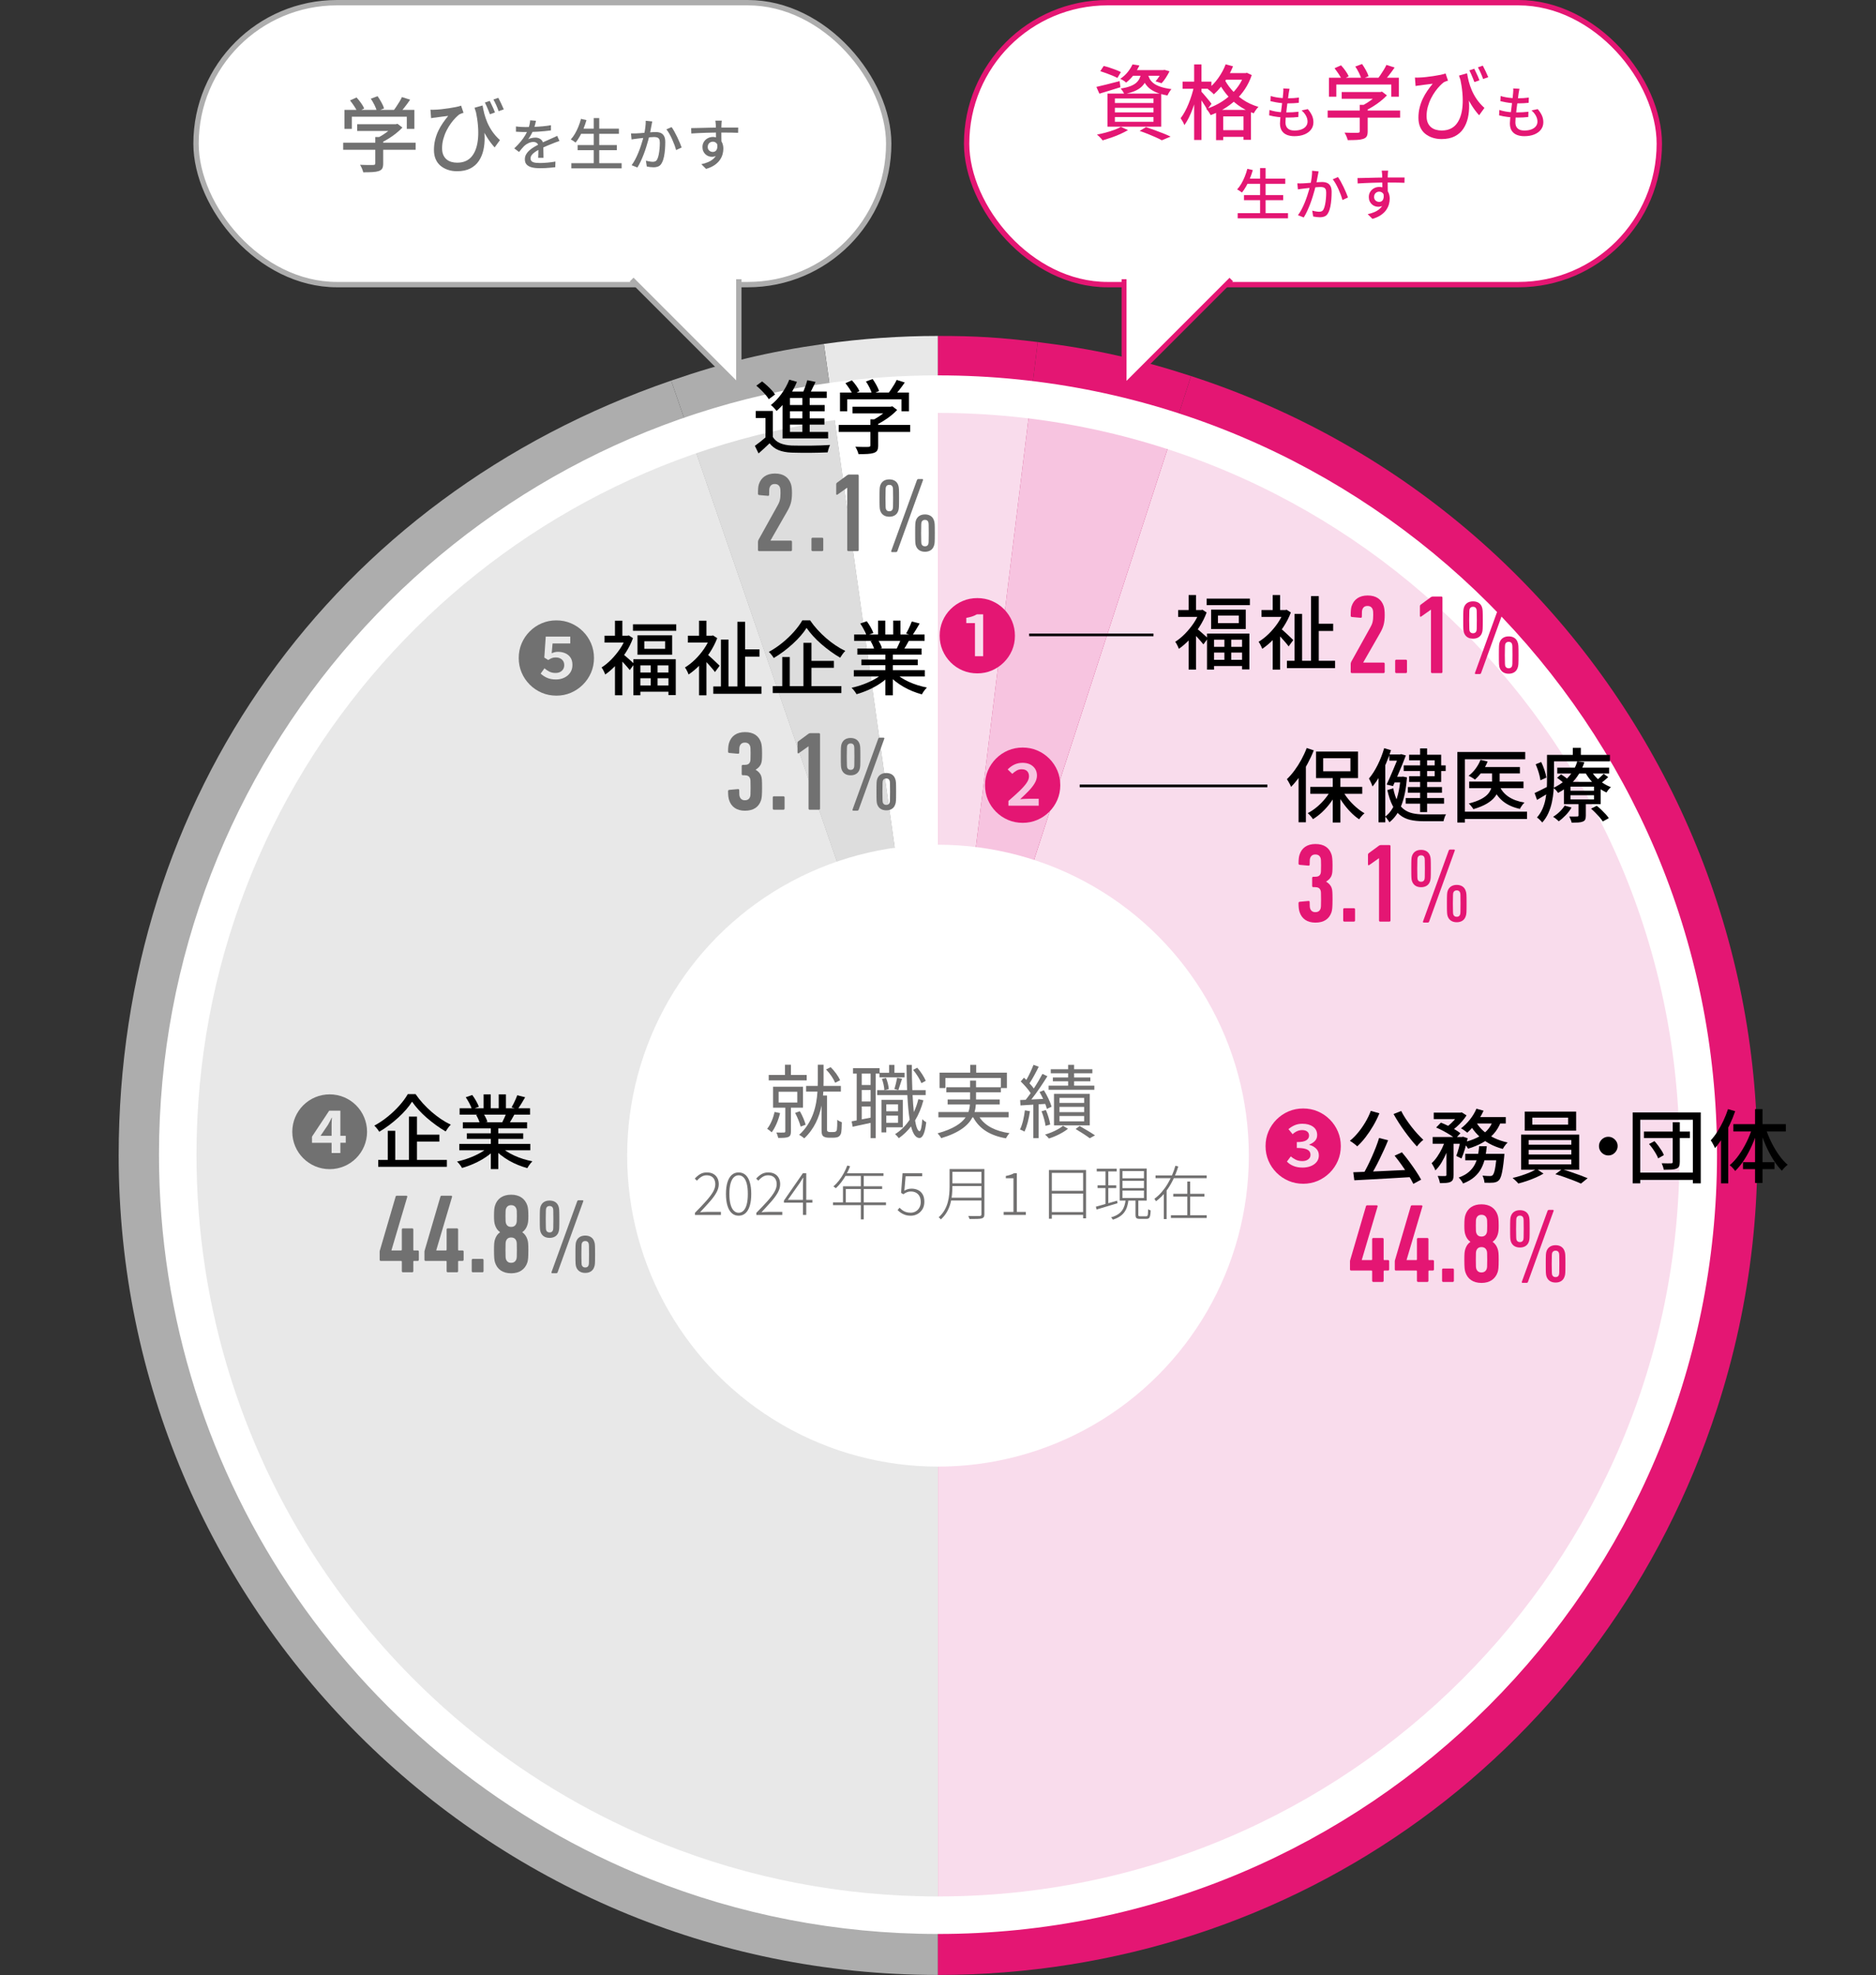 <?xml version="1.0" encoding="UTF-8"?><svg id="_レイヤー_1" xmlns="http://www.w3.org/2000/svg" viewBox="0 0 700 736.744"><rect x="0" y="0" width="700" height="736.744" fill="#333333" stroke="none"/><defs><style>.cls-1{fill:#f7c4e0;}.cls-1,.cls-2,.cls-3,.cls-4,.cls-5,.cls-6,.cls-7,.cls-8,.cls-9,.cls-10,.cls-11{stroke-width:0px;}.cls-1,.cls-5,.cls-9{fill-rule:evenodd;}.cls-12,.cls-13,.cls-14,.cls-15,.cls-16,.cls-17{stroke-miterlimit:10;}.cls-12,.cls-13,.cls-16{stroke-width:2px;}.cls-12,.cls-14,.cls-15,.cls-16{fill:none;}.cls-12,.cls-17{stroke:#e41673;}.cls-13,.cls-16{stroke:#adadad;}.cls-13,.cls-17,.cls-8{fill:#fff;}.cls-2{fill:#000;}.cls-3{fill:#717171;}.cls-14{stroke:#fff;stroke-width:14px;}.cls-15{stroke:#000;}.cls-4{fill:#727171;}.cls-5,.cls-6{fill:#e8e8e8;}.cls-17{stroke-width:1.842px;}.cls-7{fill:#ddd;}.cls-9{fill:#f9dcec;}.cls-10{fill:#adadad;}.cls-11{fill:#e41673;}</style></defs><path class="cls-6" d="M349.959,430.986l-42.542-302.702c14.043-1.974,28.361-2.975,42.542-2.975v305.677Z"/><path class="cls-10" d="M349.959,430.986l-99.519-289.023c19.793-6.815,36.247-10.765,56.977-13.679l42.542,302.702Z"/><path class="cls-10" d="M349.959,430.986v305.677c-168.821,0-305.677-136.856-305.677-305.677,0-133.706,79.737-245.493,206.158-289.023l99.519,289.023Z"/><path class="cls-11" d="M349.959,430.986l94.459-290.716c160.558,52.168,248.425,224.617,196.257,385.176-41.317,127.162-157.01,211.218-290.716,211.218v-305.677Z"/><path class="cls-11" d="M349.959,430.986l37.253-303.399c20.778,2.551,37.298,6.214,57.207,12.682l-94.459,290.716Z"/><path class="cls-11" d="M349.959,430.986V125.309c14.181,0,23.177.55,37.253,2.278l-37.253,303.399Z"/><path class="cls-8" d="M350.019,430.982l-39.486-280.958c13.034-1.832,26.324-2.761,39.486-2.761v283.719Z"/><path class="cls-7" d="M350.019,430.982l-92.37-268.261c18.371-6.326,33.643-9.992,52.884-12.696l39.486,280.958Z"/><path class="cls-5" d="M350.019,430.982v283.719c-156.694,0-283.719-127.025-283.719-283.719,0-124.101,74.009-227.858,191.349-268.261l92.37,268.261Z"/><path class="cls-9" d="M350.019,430.982l87.674-269.833c149.024,48.421,230.58,208.482,182.159,357.506-38.349,118.027-145.731,196.045-269.833,196.045v-283.719Z"/><path class="cls-1" d="M350.019,430.982l34.577-281.604c19.285,2.368,34.618,5.767,53.097,11.771l-87.674,269.833Z"/><path class="cls-9" d="M350.019,430.982V147.263c13.162,0,21.512.511,34.577,2.115l-34.577,281.604Z"/><rect class="cls-8" x="360.682" y="1" width="258.464" height="105.162" rx="52.581" ry="52.581"/><rect class="cls-12" x="360.682" y="1" width="258.464" height="105.162" rx="52.581" ry="52.581"/><path class="cls-11" d="M409.097,32.418c1.114-.243,2.442-.562,3.982-.957,1.54-.396,3.102-.795,4.682-1.201l.305,2.28c-1.358.426-2.722.847-4.089,1.262-1.368.415-2.62.796-3.755,1.14l-1.125-2.523ZM418.248,47.314l2.646,1.216c-.832.486-1.784.973-2.858,1.459s-2.184.928-3.328,1.322c-1.146.396-2.234.745-3.269,1.049-.142-.202-.339-.44-.593-.714-.253-.273-.517-.543-.79-.806-.273-.264-.522-.477-.745-.639,1.054-.202,2.133-.451,3.238-.744,1.104-.294,2.152-.624,3.146-.988.993-.365,1.845-.75,2.554-1.155ZM410.557,26.551l1.276-1.945c.688.162,1.434.375,2.234.639s1.57.537,2.311.82c.739.284,1.362.558,1.869.821l-1.307,2.188c-.467-.263-1.069-.547-1.809-.851-.74-.305-1.511-.604-2.311-.897-.801-.293-1.556-.552-2.265-.775ZM413.232,34.911h20.063v12.343h-20.063v-12.343ZM415.999,36.735v1.702h14.409v-1.702h-14.409ZM415.999,40.201v1.732h14.409v-1.732h-14.409ZM415.999,43.666v1.764h14.409v-1.764h-14.409ZM422.565,24.028l2.584.395c-.548,1.155-1.222,2.28-2.021,3.375-.801,1.094-1.778,2.098-2.934,3.01-.264-.264-.608-.527-1.034-.791-.426-.263-.811-.466-1.155-.607,1.135-.771,2.083-1.637,2.843-2.6.76-.962,1.332-1.89,1.718-2.781ZM425.848,26.976h2.584c-.163,1.095-.421,2.067-.775,2.919-.354.851-.856,1.61-1.505,2.279s-1.51,1.242-2.584,1.718c-1.074.477-2.432.877-4.073,1.201-.102-.305-.289-.658-.562-1.064-.273-.405-.532-.739-.775-1.003,1.438-.223,2.624-.512,3.557-.866.932-.354,1.677-.775,2.234-1.262s.982-1.054,1.277-1.702c.293-.648.501-1.389.623-2.22ZM422.352,26.156h11.978v2.098h-13.619l1.642-2.098ZM425.24,48.834l2.371-1.429c1.095.365,2.209.756,3.344,1.171,1.136.415,2.209.826,3.223,1.231,1.014.404,1.885.79,2.614,1.154l-3.283,1.368c-.607-.345-1.353-.714-2.234-1.109-.881-.396-1.839-.801-2.872-1.216-1.034-.415-2.088-.806-3.162-1.171ZM428.31,27.615c.142.608.365,1.201.669,1.778s.765,1.115,1.383,1.611c.618.497,1.47.938,2.554,1.322s2.478.689,4.181.912c-.243.284-.513.659-.806,1.125-.294.466-.513.881-.654,1.246-1.823-.324-3.323-.755-4.499-1.292s-2.103-1.155-2.781-1.854c-.68-.699-1.196-1.438-1.551-2.219s-.634-1.576-.836-2.387l2.341-.243ZM433.6,26.156h.456l.456-.092,1.885.518c-.406.811-.872,1.621-1.398,2.432-.527.811-1.055,1.489-1.581,2.037l-2.25-.73c.446-.486.897-1.079,1.354-1.778s.815-1.372,1.079-2.021v-.364Z"/><path class="cls-11" d="M445.516,32.205l1.733.578c-.243,1.216-.553,2.478-.928,3.785-.375,1.307-.79,2.589-1.246,3.845-.456,1.257-.953,2.423-1.489,3.496-.537,1.075-1.09,1.997-1.657,2.767-.121-.385-.324-.825-.607-1.322-.284-.496-.548-.917-.791-1.262.527-.669,1.044-1.464,1.551-2.387.506-.922.978-1.92,1.413-2.994s.826-2.163,1.171-3.268.628-2.184.851-3.238ZM441.26,30.442h10.762v2.675h-10.762v-2.675ZM445.578,24.028h2.735v28.181h-2.735v-28.181ZM448.162,34.059c.183.183.461.486.836.912s.77.893,1.186,1.398c.415.507.8.973,1.155,1.398.354.426.593.74.714.942l-1.611,2.189c-.182-.365-.431-.801-.744-1.308-.314-.507-.653-1.033-1.019-1.581-.365-.547-.71-1.063-1.033-1.55-.325-.486-.599-.871-.821-1.155l1.338-1.247ZM464.273,27.28h.487l.517-.121,1.793.852c-.648,1.905-1.494,3.643-2.538,5.213-1.044,1.571-2.239,2.975-3.587,4.211-1.349,1.236-2.808,2.315-4.378,3.237-1.57.923-3.188,1.678-4.849,2.265-.162-.344-.4-.749-.715-1.216-.314-.466-.613-.831-.896-1.095,1.54-.486,3.045-1.135,4.515-1.945,1.469-.811,2.837-1.768,4.104-2.873,1.267-1.104,2.376-2.33,3.329-3.678.952-1.348,1.692-2.812,2.219-4.394v-.456ZM457.342,23.997l2.736.73c-.548,1.378-1.201,2.71-1.961,3.997-.761,1.287-1.581,2.478-2.463,3.572s-1.789,2.057-2.721,2.888c-.162-.183-.375-.396-.639-.639s-.542-.486-.836-.729-.552-.436-.774-.577c1.397-1.074,2.685-2.432,3.86-4.073,1.175-1.642,2.107-3.364,2.797-5.169ZM453.756,40.991h13.011v11.156h-2.767v-8.725h-7.569v8.847h-2.675v-11.278ZM456.643,29.074c.648,1.398,1.565,2.802,2.751,4.211,1.186,1.408,2.63,2.695,4.332,3.86,1.702,1.166,3.648,2.072,5.837,2.721-.183.183-.391.416-.623.699-.233.284-.446.578-.639.882s-.36.577-.502.82c-2.209-.79-4.185-1.828-5.928-3.115s-3.228-2.706-4.453-4.257c-1.227-1.55-2.194-3.085-2.903-4.605l2.128-1.216ZM454.88,48.56h10.61v2.493h-10.61v-2.493ZM456.704,27.28h8.33v2.463h-8.33v-2.463Z"/><path class="cls-11" d="M473.677,41.011c.711.237,1.442.426,2.194.564.753.14,1.502.233,2.247.282s1.452.073,2.121.073c.683,0,1.39-.021,2.122-.062.731-.042,1.452-.104,2.163-.188l-.063,1.965c-.641.069-1.281.122-1.923.156-.641.035-1.303.053-1.985.053-1.254,0-2.494-.073-3.72-.22-1.227-.146-2.313-.352-3.261-.616l.104-2.007ZM474.158,35.807c.6.195,1.262.355,1.986.481.724.125,1.463.219,2.215.281.753.063,1.456.095,2.111.095.808,0,1.567-.024,2.277-.073.711-.049,1.352-.115,1.923-.198l-.062,1.964c-.655.057-1.303.104-1.943.146-.642.042-1.394.062-2.258.062-.641,0-1.334-.034-2.079-.104-.745-.069-1.487-.17-2.226-.303-.739-.132-1.422-.275-2.049-.429l.104-1.923ZM481.18,33.112c-.069.32-.129.613-.178.877-.049.266-.094.522-.136.773-.042.349-.101.805-.178,1.369-.076.564-.163,1.195-.261,1.892-.098.697-.188,1.414-.271,2.152-.084.739-.168,1.46-.251,2.163-.084.704-.146,1.345-.188,1.923-.042.579-.062,1.049-.062,1.411,0,.947.275,1.686.825,2.215.551.53,1.391.795,2.519.795,1.018,0,1.892-.14,2.623-.418.731-.279,1.292-.669,1.683-1.171.39-.501.585-1.079.585-1.734,0-.711-.185-1.421-.554-2.132s-.923-1.394-1.661-2.048l2.319-.481c.697.822,1.22,1.62,1.567,2.394.349.773.522,1.612.522,2.519,0,1.031-.296,1.937-.888,2.717-.593.78-1.418,1.386-2.477,1.818-1.06.432-2.313.647-3.763.647-1.017,0-1.93-.16-2.737-.48-.809-.32-1.446-.829-1.912-1.525-.468-.697-.7-1.623-.7-2.78,0-.432.034-1.01.104-1.734.069-.725.156-1.519.261-2.383.104-.863.216-1.745.335-2.644.118-.898.223-1.748.313-2.55.09-.801.156-1.487.198-2.059.042-.418.062-.745.062-.982s-.014-.46-.042-.669l2.341.126Z"/><path class="cls-11" d="M495.401,41.234h27.025v2.645h-27.025v-2.645ZM495.887,28.983h26.083v7.083h-2.827v-4.529h-20.521v4.529h-2.735v-7.083ZM497.954,25.457l2.433-1.095c.567.608,1.125,1.297,1.672,2.067s.942,1.449,1.186,2.037l-2.554,1.246c-.243-.588-.628-1.277-1.155-2.067s-1.054-1.52-1.581-2.188ZM500.63,34.334h14.622v2.522h-14.622v-2.522ZM507.379,39.106h2.948v9.91c0,.791-.117,1.398-.35,1.824-.233.426-.674.749-1.322.973-.628.202-1.409.329-2.341.38-.933.051-2.077.076-3.436.076-.081-.405-.238-.877-.471-1.414-.233-.537-.472-.998-.715-1.383.71.021,1.403.041,2.083.061.679.021,1.271.026,1.778.016.506-.01.861-.016,1.063-.016.305-.02.507-.07.608-.151s.152-.233.152-.456v-9.819ZM505.706,24.818l2.523-.942c.486.689.968,1.465,1.444,2.325.476.862.806,1.606.988,2.234l-2.676,1.064c-.162-.648-.461-1.414-.896-2.295-.437-.882-.896-1.677-1.384-2.387ZM514.34,34.334h.699l.639-.152,1.824,1.398c-.689.729-1.479,1.449-2.371,2.158-.893.71-1.829,1.368-2.812,1.976-.983.608-1.961,1.146-2.934,1.611-.183-.263-.431-.562-.745-.896s-.593-.603-.836-.806c.831-.385,1.667-.852,2.509-1.398.841-.547,1.615-1.109,2.325-1.688.709-.577,1.276-1.129,1.702-1.656v-.547ZM517.319,24.21l3.07.974c-.669.973-1.378,1.936-2.128,2.888-.75.953-1.439,1.763-2.067,2.432l-2.311-.912c.405-.486.821-1.043,1.247-1.672.425-.628.836-1.267,1.23-1.915.396-.648.715-1.246.958-1.794Z"/><path class="cls-11" d="M527.959,28.922c.507.041,1.064.041,1.672,0,.71-.02,1.521-.08,2.433-.182s1.844-.223,2.797-.365c.952-.142,1.828-.293,2.629-.456.801-.162,1.434-.334,1.9-.517l.912,2.675c-.224.062-.486.147-.791.259-.304.111-.567.228-.79.35-.405.304-.882.734-1.429,1.292s-1.109,1.231-1.688,2.021c-.577.79-1.114,1.672-1.611,2.645-.496.974-.901,2.022-1.216,3.146-.314,1.125-.471,2.285-.471,3.481,0,1.014.151,1.859.456,2.538.304.68.714,1.231,1.23,1.657.518.425,1.115.734,1.794.927s1.394.289,2.144.289c2.391,0,4.23-.806,5.518-2.417,1.286-1.611,2.047-3.876,2.279-6.795.233-2.918-.065-6.343-.896-10.274l2.797,4.863c.324,1.683.507,3.375.547,5.077.041,1.702-.111,3.313-.456,4.834-.345,1.52-.911,2.872-1.702,4.058-.79,1.186-1.854,2.123-3.191,2.812-1.338.688-2.99,1.033-4.956,1.033-1.195,0-2.315-.172-3.358-.517-1.044-.345-1.961-.841-2.752-1.489-.79-.648-1.403-1.47-1.839-2.463-.436-.992-.653-2.147-.653-3.465,0-1.338.146-2.6.44-3.785s.688-2.3,1.186-3.344,1.064-2.026,1.703-2.949c.638-.922,1.302-1.798,1.99-2.63-.445.062-.968.127-1.565.198s-1.176.142-1.732.213c-.558.071-1.009.137-1.353.197-.284.021-.562.051-.836.091-.274.041-.573.092-.897.152l-.243-3.162ZM547.415,27.342c.142.933.35,1.936.623,3.01.274,1.074.648,2.173,1.125,3.298s1.095,2.245,1.854,3.359c.76,1.115,1.718,2.199,2.873,3.253l-1.977,2.735c-1.114-1.235-2.117-2.588-3.009-4.058-.893-1.47-1.703-3.096-2.433-4.88-.729-1.783-1.419-3.739-2.067-5.867l3.01-.851ZM550.091,25.638c.202.406.425.867.668,1.384s.481,1.028.715,1.535c.232.507.42.973.562,1.398l-1.885.669c-.163-.466-.354-.958-.578-1.475-.223-.517-.44-1.028-.653-1.535s-.431-.963-.653-1.368l1.824-.608ZM553.282,24.484c.324.588.679,1.297,1.064,2.128.385.831.709,1.561.973,2.188l-1.915.669c-.243-.709-.543-1.459-.897-2.25-.354-.79-.704-1.489-1.049-2.098l1.824-.638Z"/><path class="cls-11" d="M559.464,41.011c.711.237,1.442.426,2.194.564.753.14,1.502.233,2.247.282s1.452.073,2.121.073c.683,0,1.39-.021,2.122-.062.731-.042,1.452-.104,2.163-.188l-.063,1.965c-.641.069-1.281.122-1.923.156-.641.035-1.303.053-1.985.053-1.254,0-2.494-.073-3.72-.22-1.227-.146-2.313-.352-3.261-.616l.104-2.007ZM559.944,35.807c.6.195,1.262.355,1.986.481.724.125,1.463.219,2.215.281.753.063,1.456.095,2.111.095.808,0,1.567-.024,2.277-.073.711-.049,1.352-.115,1.923-.198l-.062,1.964c-.655.057-1.303.104-1.943.146-.642.042-1.394.062-2.258.062-.641,0-1.334-.034-2.079-.104-.745-.069-1.487-.17-2.226-.303-.739-.132-1.422-.275-2.049-.429l.104-1.923ZM566.967,33.112c-.069.32-.129.613-.178.877-.049.266-.094.522-.136.773-.042.349-.101.805-.178,1.369-.076.564-.163,1.195-.261,1.892-.098.697-.188,1.414-.271,2.152-.084.739-.168,1.46-.251,2.163-.084.704-.146,1.345-.188,1.923-.042.579-.062,1.049-.062,1.411,0,.947.275,1.686.825,2.215.551.53,1.391.795,2.519.795,1.018,0,1.892-.14,2.623-.418.731-.279,1.292-.669,1.683-1.171.39-.501.585-1.079.585-1.734,0-.711-.185-1.421-.554-2.132s-.923-1.394-1.661-2.048l2.319-.481c.697.822,1.22,1.62,1.567,2.394.349.773.522,1.612.522,2.519,0,1.031-.296,1.937-.888,2.717-.593.78-1.418,1.386-2.477,1.818-1.06.432-2.313.647-3.763.647-1.017,0-1.93-.16-2.737-.48-.809-.32-1.446-.829-1.912-1.525-.468-.697-.7-1.623-.7-2.78,0-.432.034-1.01.104-1.734.069-.725.156-1.519.261-2.383.104-.863.216-1.745.335-2.644.118-.898.223-1.748.313-2.55.09-.801.156-1.487.198-2.059.042-.418.062-.745.062-.982s-.014-.46-.042-.669l2.341.126Z"/><path class="cls-11" d="M465.422,62.978l2.049.46c-.307,1.072-.673,2.128-1.098,3.166s-.888,1.999-1.39,2.884-1.024,1.662-1.567,2.331c-.14-.111-.317-.241-.533-.387-.216-.146-.436-.293-.658-.439s-.425-.261-.606-.345c.571-.613,1.094-1.327,1.567-2.143.474-.814.902-1.695,1.286-2.644.383-.947.7-1.908.95-2.884ZM461.827,79.51h18.769v1.923h-18.769v-1.923ZM464.168,72.76h14.63v1.901h-14.63v-1.901ZM465.067,66.635h14.504v1.923h-14.504v-1.923ZM470.187,62.685h2.048v17.786h-2.048v-17.786Z"/><path class="cls-11" d="M484.086,68.391c.349.014.687.021,1.014.021s.665-.007,1.014-.021c.335-.014.745-.038,1.233-.073.487-.035,1.014-.076,1.578-.126.564-.048,1.128-.097,1.692-.146s1.084-.087,1.558-.115.856-.042,1.149-.042c.683,0,1.288.108,1.818.324.529.216.951.596,1.265,1.139.313.544.47,1.303.47,2.278,0,.822-.035,1.711-.104,2.665s-.191,1.867-.365,2.737c-.175.871-.415,1.599-.722,2.185-.334.725-.77,1.208-1.306,1.452-.537.244-1.175.366-1.913.366-.39,0-.814-.028-1.274-.084s-.864-.125-1.212-.209l-.335-2.174c.278.07.582.14.909.209.327.07.638.122.93.157.293.035.53.052.711.052.376,0,.707-.065.993-.198.285-.132.525-.4.721-.805.209-.432.383-.989.522-1.672s.244-1.414.313-2.194.104-1.533.104-2.258c0-.612-.087-1.065-.261-1.358-.175-.292-.422-.491-.742-.596-.321-.104-.697-.156-1.129-.156-.334,0-.791.024-1.369.073s-1.194.107-1.85.178c-.654.069-1.261.136-1.818.198-.557.062-.996.115-1.316.156-.265.028-.603.07-1.014.126s-.763.111-1.056.167l-.209-2.257ZM492.028,63.939c-.042.209-.091.446-.146.711s-.104.509-.146.731c-.056.278-.122.624-.198,1.034-.077.411-.157.836-.24,1.275-.084.438-.175.86-.271,1.265-.14.585-.313,1.261-.522,2.026-.209.767-.45,1.586-.722,2.456-.271.871-.578,1.756-.919,2.654-.342.898-.711,1.776-1.108,2.634-.396.856-.825,1.654-1.285,2.393l-2.152-.856c.487-.655.94-1.383,1.358-2.185.418-.801.801-1.63,1.149-2.486.348-.857.661-1.704.94-2.54.278-.836.519-1.612.721-2.33s.359-1.334.471-1.85c.195-.892.352-1.783.47-2.675s.171-1.728.157-2.509l2.445.251ZM499.238,66.051c.321.432.662.976,1.024,1.63.362.655.722,1.352,1.076,2.09.355.739.676,1.449.962,2.132.285.683.512,1.269.679,1.756l-2.068.961c-.14-.557-.339-1.188-.596-1.891-.259-.704-.551-1.418-.878-2.143-.328-.725-.676-1.411-1.045-2.059-.37-.648-.735-1.194-1.098-1.641l1.943-.836Z"/><path class="cls-11" d="M506.533,66.427c.599-.014,1.271-.027,2.017-.042.745-.014,1.536-.031,2.372-.052.836-.021,1.669-.042,2.498-.063.828-.021,1.619-.034,2.372-.041.752-.007,1.421-.011,2.006-.011h6.291l-.042,1.965c-.599-.028-1.41-.053-2.435-.073-1.023-.021-2.31-.031-3.855-.031-.92,0-1.867.007-2.843.021s-1.954.039-2.937.073c-.982.035-1.93.073-2.843.115-.912.041-1.759.091-2.539.146l-.062-2.006ZM517.652,72.529c0,1.031-.137,1.885-.408,2.561s-.658,1.185-1.16,1.525c-.501.342-1.107.513-1.817.513-.433,0-.854-.077-1.265-.23-.411-.153-.787-.387-1.129-.7s-.613-.696-.815-1.149c-.202-.452-.303-.972-.303-1.557,0-.738.178-1.391.533-1.954.355-.564.829-1.007,1.421-1.327s1.236-.481,1.934-.481c.863,0,1.585.195,2.163.586.578.39,1.014.916,1.306,1.577.293.662.439,1.411.439,2.247,0,.683-.104,1.39-.313,2.121s-.558,1.439-1.045,2.122c-.488.683-1.146,1.306-1.976,1.87s-1.863,1.027-3.104,1.39l-1.776-1.755c.934-.195,1.776-.457,2.529-.784.752-.327,1.4-.731,1.943-1.212.543-.481.965-1.052,1.265-1.714.299-.662.449-1.432.449-2.31,0-.836-.185-1.442-.554-1.818s-.819-.564-1.349-.564c-.32,0-.627.077-.919.23-.293.153-.53.376-.711.668-.182.293-.271.648-.271,1.066,0,.585.191,1.042.574,1.369.384.327.826.491,1.327.491.404,0,.749-.115,1.035-.346.285-.229.483-.592.596-1.086.111-.495.083-1.125-.084-1.892l1.484.543ZM517.966,63.647c-.015.083-.031.229-.053.438-.021.209-.038.418-.052.627-.015.209-.021.362-.021.46-.014.265-.024.631-.031,1.097-.007.468-.011.979-.011,1.536s.004,1.118.011,1.683.014,1.095.021,1.589c.007.494.01.909.01,1.243l-2.027-.836v-.951c0-.41-.003-.878-.01-1.4-.008-.522-.015-1.041-.021-1.557s-.014-.989-.021-1.421c-.008-.432-.018-.76-.031-.982-.028-.335-.06-.648-.095-.94-.034-.293-.06-.487-.073-.585h2.404Z"/><rect class="cls-8" x="73.147" y="1" width="258.464" height="105.162" rx="52.581" ry="52.581"/><rect class="cls-16" x="73.147" y="1" width="258.464" height="105.162" rx="52.581" ry="52.581"/><polyline class="cls-13" points="275.687 104.162 275.687 144.277 235.687 104.277"/><path class="cls-3" d="M128.056,53.234h27.025v2.645h-27.025v-2.645ZM128.543,40.983h26.083v7.083h-2.827v-4.529h-20.521v4.529h-2.735v-7.083ZM130.609,37.457l2.433-1.095c.567.608,1.125,1.297,1.672,2.067s.942,1.449,1.186,2.037l-2.554,1.246c-.243-.588-.628-1.277-1.155-2.067s-1.054-1.52-1.581-2.188ZM133.285,46.334h14.622v2.522h-14.622v-2.522ZM140.034,51.106h2.948v9.91c0,.791-.117,1.398-.35,1.824-.233.426-.674.749-1.322.973-.628.202-1.409.329-2.341.38-.933.051-2.077.076-3.436.076-.081-.405-.238-.877-.471-1.414-.233-.537-.472-.998-.715-1.383.71.021,1.403.041,2.083.061.679.021,1.271.026,1.778.016.506-.01.861-.016,1.063-.016.305-.02.507-.07.608-.151s.152-.233.152-.456v-9.819ZM138.361,36.818l2.523-.942c.486.689.968,1.465,1.444,2.325.476.862.806,1.606.988,2.234l-2.676,1.064c-.162-.648-.461-1.414-.896-2.295-.437-.882-.896-1.677-1.384-2.387ZM146.995,46.334h.699l.639-.152,1.824,1.398c-.689.729-1.479,1.449-2.371,2.158-.893.71-1.829,1.368-2.812,1.976-.983.608-1.961,1.146-2.934,1.611-.183-.263-.431-.562-.745-.896s-.593-.603-.836-.806c.831-.385,1.667-.852,2.509-1.398.841-.547,1.615-1.109,2.325-1.688.709-.577,1.276-1.129,1.702-1.656v-.547ZM149.974,36.21l3.07.974c-.669.973-1.378,1.936-2.128,2.888-.75.953-1.439,1.763-2.067,2.432l-2.311-.912c.405-.486.821-1.043,1.247-1.672.425-.628.836-1.267,1.23-1.915.396-.648.715-1.246.958-1.794Z"/><path class="cls-3" d="M160.614,40.922c.507.041,1.064.041,1.672,0,.71-.02,1.521-.08,2.433-.182s1.844-.223,2.797-.365c.952-.142,1.828-.293,2.629-.456.801-.162,1.434-.334,1.9-.517l.912,2.675c-.224.062-.486.147-.791.259-.304.111-.567.228-.79.35-.405.304-.882.734-1.429,1.292s-1.109,1.231-1.688,2.021c-.577.79-1.114,1.672-1.611,2.645-.496.974-.901,2.022-1.216,3.146-.314,1.125-.471,2.285-.471,3.481,0,1.014.151,1.859.456,2.538.304.68.714,1.231,1.23,1.657.518.425,1.115.734,1.794.927s1.394.289,2.144.289c2.391,0,4.23-.806,5.518-2.417,1.286-1.611,2.047-3.876,2.279-6.795.233-2.918-.065-6.343-.896-10.274l2.797,4.863c.324,1.683.507,3.375.547,5.077.041,1.702-.111,3.313-.456,4.834-.345,1.52-.911,2.872-1.702,4.058-.79,1.186-1.854,2.123-3.191,2.812-1.338.688-2.99,1.033-4.956,1.033-1.195,0-2.315-.172-3.358-.517-1.044-.345-1.961-.841-2.752-1.489-.79-.648-1.403-1.47-1.839-2.463-.436-.992-.653-2.147-.653-3.465,0-1.338.146-2.6.44-3.785s.688-2.3,1.186-3.344,1.064-2.026,1.703-2.949c.638-.922,1.302-1.798,1.99-2.63-.445.062-.968.127-1.565.198s-1.176.142-1.732.213c-.558.071-1.009.137-1.353.197-.284.021-.562.051-.836.091-.274.041-.573.092-.897.152l-.243-3.162ZM180.07,39.342c.142.933.35,1.936.623,3.01.274,1.074.648,2.173,1.125,3.298s1.095,2.245,1.854,3.359c.76,1.115,1.718,2.199,2.873,3.253l-1.977,2.735c-1.114-1.235-2.117-2.588-3.009-4.058-.893-1.47-1.703-3.096-2.433-4.88-.729-1.783-1.419-3.739-2.067-5.867l3.01-.851ZM182.746,37.638c.202.406.425.867.668,1.384s.481,1.028.715,1.535c.232.507.42.973.562,1.398l-1.885.669c-.163-.466-.354-.958-.578-1.475-.223-.517-.44-1.028-.653-1.535s-.431-.963-.653-1.368l1.824-.608ZM185.937,36.484c.324.588.679,1.297,1.064,2.128.385.831.709,1.561.973,2.188l-1.915.669c-.243-.709-.543-1.459-.897-2.25-.354-.79-.704-1.489-1.049-2.098l1.824-.638Z"/><path class="cls-3" d="M199.999,45.049c-.084.404-.199.896-.346,1.474-.146.578-.358,1.229-.637,1.954-.237.585-.526,1.185-.867,1.798-.342.613-.693,1.17-1.056,1.672.236-.14.512-.254.825-.345s.634-.16.962-.209c.327-.049.623-.073.888-.073.836,0,1.539.24,2.111.721.571.48.856,1.174.856,2.08v1.023c0,.404.007.829.021,1.275.014.446.023.885.031,1.316.007.433.01.809.01,1.129h-1.985c.014-.265.028-.575.042-.931.014-.354.024-.728.031-1.118.007-.39.011-.766.011-1.128v-.962c-.015-.627-.202-1.079-.564-1.358-.362-.278-.787-.418-1.275-.418-.627,0-1.25.146-1.87.439-.62.292-1.153.647-1.599,1.065-.293.293-.596.627-.909,1.003-.313.377-.645.788-.993,1.233l-1.797-1.338c.961-.905,1.776-1.769,2.445-2.591s1.223-1.606,1.661-2.352c.439-.745.784-1.453,1.035-2.121.223-.571.403-1.153.543-1.745.139-.593.223-1.146.251-1.662l2.174.167ZM192.516,47.16c.557.083,1.17.143,1.839.178s1.254.052,1.756.052c.934,0,1.943-.021,3.03-.062s2.185-.111,3.292-.209,2.156-.236,3.146-.418v1.943c-.739.098-1.526.188-2.362.272-.836.083-1.686.149-2.55.198-.863.049-1.692.084-2.486.104-.795.021-1.52.031-2.174.031-.293,0-.638-.003-1.035-.011-.396-.007-.808-.023-1.232-.052-.426-.028-.833-.049-1.223-.062v-1.965ZM208.756,52.593c-.195.07-.422.146-.68.23-.258.083-.512.174-.763.271s-.48.188-.689.271c-.711.279-1.536.613-2.477,1.003-.94.391-1.905.844-2.895,1.359-.669.348-1.247.696-1.735,1.045-.487.348-.867.71-1.139,1.087-.271.376-.407.787-.407,1.232,0,.362.083.655.25.878.168.223.4.394.7.512.3.119.662.202,1.087.251s.902.073,1.432.073c.836,0,1.783-.049,2.843-.146,1.059-.097,2.048-.229,2.968-.396l-.062,2.11c-.502.056-1.087.115-1.756.178s-1.355.111-2.059.146c-.704.034-1.369.052-1.996.052-1.045,0-1.985-.098-2.821-.292-.836-.195-1.498-.533-1.985-1.014-.488-.48-.731-1.153-.731-2.017,0-.683.156-1.3.47-1.85.313-.551.725-1.049,1.233-1.495.509-.445,1.076-.856,1.703-1.232.627-.377,1.247-.718,1.86-1.024.654-.348,1.265-.651,1.828-.909.564-.258,1.094-.491,1.589-.7.494-.209.958-.418,1.39-.627.362-.153.704-.303,1.024-.449s.641-.303.961-.471l.857,1.923Z"/><path class="cls-3" d="M216.781,44.339l2.049.46c-.307,1.072-.673,2.128-1.098,3.166s-.888,1.999-1.39,2.884-1.024,1.662-1.567,2.331c-.14-.111-.317-.241-.533-.387-.216-.146-.436-.293-.658-.439s-.425-.261-.606-.345c.571-.613,1.094-1.327,1.567-2.143.474-.814.902-1.695,1.286-2.644.383-.947.7-1.908.95-2.884ZM213.186,60.87h18.769v1.923h-18.769v-1.923ZM215.527,54.12h14.63v1.901h-14.63v-1.901ZM216.426,47.996h14.504v1.923h-14.504v-1.923ZM221.547,44.046h2.048v17.786h-2.048v-17.786Z"/><path class="cls-3" d="M235.445,49.752c.349.014.687.021,1.014.021s.665-.007,1.014-.021c.335-.014.745-.038,1.233-.073.487-.035,1.014-.076,1.578-.126.564-.048,1.128-.097,1.692-.146s1.084-.087,1.558-.115.856-.042,1.149-.042c.683,0,1.288.108,1.818.324.529.216.951.596,1.265,1.139.313.544.47,1.303.47,2.278,0,.822-.035,1.711-.104,2.665s-.191,1.867-.365,2.737c-.175.871-.415,1.599-.722,2.185-.334.725-.77,1.208-1.306,1.452-.537.244-1.175.366-1.913.366-.39,0-.814-.028-1.274-.084s-.864-.125-1.212-.209l-.335-2.174c.278.07.582.14.909.209.327.07.638.122.93.157.293.035.53.052.711.052.376,0,.707-.065.993-.198.285-.132.525-.4.721-.805.209-.432.383-.989.522-1.672s.244-1.414.313-2.194.104-1.533.104-2.258c0-.612-.087-1.065-.261-1.358-.175-.292-.422-.491-.742-.596-.321-.104-.697-.156-1.129-.156-.334,0-.791.024-1.369.073s-1.194.107-1.85.178c-.654.069-1.261.136-1.818.198-.557.062-.996.115-1.316.156-.265.028-.603.07-1.014.126s-.763.111-1.056.167l-.209-2.257ZM243.387,45.3c-.042.209-.091.446-.146.711s-.104.509-.146.731c-.056.278-.122.624-.198,1.034-.077.411-.157.836-.24,1.275-.084.438-.175.86-.271,1.265-.14.585-.313,1.261-.522,2.026-.209.767-.45,1.586-.722,2.456-.271.871-.578,1.756-.919,2.654-.342.898-.711,1.776-1.108,2.634-.396.856-.825,1.654-1.285,2.393l-2.152-.856c.487-.655.94-1.383,1.358-2.185.418-.801.801-1.63,1.149-2.486.348-.857.661-1.704.94-2.54.278-.836.519-1.612.721-2.33s.359-1.334.471-1.85c.195-.892.352-1.783.47-2.675s.171-1.728.157-2.509l2.445.251ZM250.597,47.411c.321.432.662.976,1.024,1.63.362.655.722,1.352,1.076,2.09.355.739.676,1.449.962,2.132.285.683.512,1.269.679,1.756l-2.068.961c-.14-.557-.339-1.188-.596-1.891-.259-.704-.551-1.418-.878-2.143-.328-.725-.676-1.411-1.045-2.059-.37-.648-.735-1.194-1.098-1.641l1.943-.836Z"/><path class="cls-3" d="M257.892,47.787c.599-.014,1.271-.027,2.017-.042.745-.014,1.536-.031,2.372-.052.836-.021,1.669-.042,2.498-.063.828-.021,1.619-.034,2.372-.041.752-.007,1.421-.011,2.006-.011h6.291l-.042,1.965c-.599-.028-1.41-.053-2.435-.073-1.023-.021-2.31-.031-3.855-.031-.92,0-1.867.007-2.843.021s-1.954.039-2.937.073c-.982.035-1.93.073-2.843.115-.912.041-1.759.091-2.539.146l-.062-2.006ZM269.011,53.889c0,1.031-.137,1.885-.408,2.561s-.658,1.185-1.16,1.525c-.501.342-1.107.513-1.817.513-.433,0-.854-.077-1.265-.23-.411-.153-.787-.387-1.129-.7s-.613-.696-.815-1.149c-.202-.452-.303-.972-.303-1.557,0-.738.178-1.391.533-1.954.355-.564.829-1.007,1.421-1.327s1.236-.481,1.934-.481c.863,0,1.585.195,2.163.586.578.39,1.014.916,1.306,1.577.293.662.439,1.411.439,2.247,0,.683-.104,1.39-.313,2.121s-.558,1.439-1.045,2.122c-.488.683-1.146,1.306-1.976,1.87s-1.863,1.027-3.104,1.39l-1.776-1.755c.934-.195,1.776-.457,2.529-.784.752-.327,1.4-.731,1.943-1.212.543-.481.965-1.052,1.265-1.714.299-.662.449-1.432.449-2.31,0-.836-.185-1.442-.554-1.818s-.819-.564-1.349-.564c-.32,0-.627.077-.919.23-.293.153-.53.376-.711.668-.182.293-.271.648-.271,1.066,0,.585.191,1.042.574,1.369.384.327.826.491,1.327.491.404,0,.749-.115,1.035-.346.285-.229.483-.592.596-1.086.111-.495.083-1.125-.084-1.892l1.484.543ZM269.325,45.008c-.015.083-.031.229-.053.438-.021.209-.038.418-.052.627-.015.209-.021.362-.021.46-.014.265-.024.631-.031,1.097-.007.468-.011.979-.011,1.536s.004,1.118.011,1.683.014,1.095.021,1.589c.007.494.01.909.01,1.243l-2.027-.836v-.951c0-.41-.003-.878-.01-1.4-.008-.522-.015-1.041-.021-1.557s-.014-.989-.021-1.421c-.008-.432-.018-.76-.031-.982-.028-.335-.06-.648-.095-.94-.034-.293-.06-.487-.073-.585h2.404Z"/><polyline class="cls-17" points="419.426 104.162 419.426 144.277 459.426 104.277"/><path class="cls-14" d="M633.678,430.698c0,156.672-127.007,283.679-283.679,283.679-37.061,0-72.462-7.107-104.915-20.032-104.738-41.715-178.764-144.036-178.764-263.647,0-143.941,107.206-262.843,246.128-281.216,12.286-1.625,24.821-2.463,37.551-2.463,156.672,0,283.679,127.007,283.679,283.679Z"/><circle class="cls-8" cx="349.999" cy="431.064" r="115.983"/><path class="cls-4" d="M291.073,415.18c-.63,2.7-1.8,5.399-3.12,7.17-.36-.36-1.2-1.021-1.71-1.29,1.29-1.59,2.25-3.96,2.79-6.3l2.04.42ZM301.003,403.001h-14.16v-2.04h6.06v-3.81h2.22v3.81h5.88v2.04ZM295.123,413.171v8.85c0,1.08-.18,1.71-.96,2.07-.78.329-2.01.359-3.78.359-.12-.6-.42-1.47-.72-2.01,1.35.03,2.49.03,2.88,0,.36-.03.48-.12.48-.45v-8.819h-4.56v-7.83h11.16v7.83h-4.5ZM290.533,411.251h6.96v-4.02h-6.96v4.02ZM298.753,420.22c-.36-1.38-1.2-3.51-2.07-5.1l1.77-.63c.93,1.56,1.8,3.659,2.16,5.039l-1.86.69ZM310.903,422.26c.33,0,.75-.061.93-.181.21-.119.42-.42.45-.779.09-.54.15-1.98.12-3.63.42.39,1.17.75,1.71.93,0,1.59-.12,3.39-.27,4.05-.21.66-.51,1.08-1.02,1.38-.42.21-1.14.33-1.77.33h-1.89c-.69,0-1.41-.15-1.95-.51-.51-.45-.66-.93-.66-2.46v-9.029c-.87,4.319-2.67,8.699-6.45,12.239-.42-.391-1.32-1.021-1.92-1.29,5.13-4.65,6.51-10.859,6.84-16.14h-4.23v-2.13h4.32c.03-.569.03-1.109.03-1.62v-6.27h2.16v6.24c0,.54,0,1.08-.03,1.649h6.48v2.13h-6.54c-.03.48-.09.96-.12,1.47h1.5v12.84c0,.271.09.48.27.57.21.149.48.21.81.21h1.23ZM311.623,403.871c-.57-1.439-1.95-3.51-3.39-4.949l1.71-.87c1.5,1.439,2.91,3.449,3.54,4.89l-1.86.93Z"/><path class="cls-4" d="M326.743,400.451v24.089h-1.89v-5.699c-2.4.54-4.77,1.05-6.689,1.439l-.39-2.01,1.89-.359v-17.46h-1.38v-2.01h9.929v1.71h3.54v-2.939h1.98v2.939h3.81v1.71h-9.359v-1.41h-1.44ZM324.853,400.451h-3.3v4.26h3.3v-4.26ZM324.853,406.571h-3.3v4.29h3.3v-4.29ZM324.853,416.89v-4.17h-3.3v4.8l3.3-.63ZM344.563,410.411c-.75,2.819-1.8,5.34-3.12,7.529.42,2.49.99,3.96,1.68,3.99.45,0,.84-1.68,1.02-4.47.33.42,1.14.96,1.47,1.14-.54,4.68-1.59,5.91-2.55,5.88-1.41-.03-2.43-1.62-3.12-4.32-1.32,1.71-2.85,3.181-4.56,4.38-.24-.359-.96-1.14-1.38-1.5,2.16-1.38,3.96-3.18,5.43-5.399-.42-2.52-.69-5.64-.87-9.18h-11.25v-1.83h11.16c-.12-2.909-.18-6.09-.21-9.419h1.98c0,3.3.06,6.51.18,9.419h4.98v1.83h-4.89c.12,2.37.27,4.5.48,6.359.69-1.499,1.26-3.09,1.68-4.829l1.89.42ZM330.703,420.49v1.891h-1.8v-12.12h7.98v10.229h-6.18ZM330.613,402.071c.54,1.29.96,3.03,1.02,4.17l-1.65.39c-.03-1.14-.42-2.88-.9-4.229l1.53-.33ZM330.703,411.94v2.58h4.38v-2.58h-4.38ZM335.083,418.81v-2.67h-4.38v2.67h4.38ZM333.733,406.211c.36-1.14.81-2.97,1.02-4.199l1.83.39c-.479,1.439-.99,3.12-1.38,4.2l-1.47-.391ZM343.813,404.021c-.54-1.38-1.83-3.45-3.09-4.95l1.53-.81c1.32,1.47,2.61,3.51,3.18,4.89l-1.62.87Z"/><path class="cls-4" d="M365.503,416.77c2.13,3.21,5.97,5.16,11.189,5.91-.48.45-1.05,1.35-1.35,1.92-5.85-1.021-9.929-3.54-12.209-7.83h-.27c-1.56,2.97-4.83,5.729-11.669,7.77-.24-.479-.87-1.319-1.35-1.8,5.85-1.62,8.91-3.72,10.47-5.97h-10.169v-1.979h11.189c.36-.931.51-1.891.57-2.82h-8.31v-1.859h8.37v-2.67h-8.85v-1.891h8.85v-2.489h2.22v2.489h9.27v-3.449h-20.699v3.75h-2.16v-5.76h11.43v-2.91h2.22v2.91h11.46v5.76h-2.25v1.59h-9.27v2.67h8.85v1.859h-8.91c-.06.93-.21,1.89-.48,2.82h12.719v1.979h-10.859Z"/><path class="cls-4" d="M384.314,414.491c-.42,2.819-1.11,5.699-2.07,7.619-.33-.27-1.23-.66-1.65-.81.93-1.83,1.5-4.53,1.83-7.14l1.89.33ZM387.553,411.911v12.629h-1.98v-12.509c-1.74.12-3.39.21-4.8.3l-.12-2.01,2.07-.09c.6-.75,1.23-1.591,1.86-2.49-.87-1.35-2.37-3.06-3.72-4.35l1.2-1.41c.3.27.6.54.9.84.99-1.71,2.04-3.99,2.67-5.64l1.95.72c-1.02,2.07-2.31,4.5-3.45,6.18.63.66,1.17,1.32,1.62,1.92,1.23-1.859,2.37-3.81,3.21-5.43l1.86.87c-1.71,2.729-3.96,6.12-6,8.67l4.41-.21c-.42-.9-.9-1.801-1.35-2.58l1.62-.66c1.229,1.95,2.43,4.5,2.88,6.149l-1.77.811c-.12-.54-.33-1.2-.6-1.86l-2.46.15ZM390.134,419.95c-.18-1.439-.78-3.689-1.5-5.43l1.62-.479c.75,1.71,1.41,3.93,1.62,5.399l-1.74.51ZM398.503,421.03c-1.77,1.44-4.65,2.88-7.11,3.63-.33-.42-.99-1.08-1.44-1.47,2.46-.69,5.28-2.04,6.69-3.27l1.86,1.109ZM408.342,406.481h-17.069v-1.53h7.29v-1.62h-5.7v-1.439h5.7v-1.561h-6.48v-1.5h6.48v-1.649h2.22v1.649h6.81v1.5h-6.81v1.561h6.06v1.439h-6.06v1.62h7.56v1.53ZM393.283,419.77v-11.76h13.349v11.76h-13.349ZM395.323,411.401h9.21v-1.891h-9.21v1.891ZM395.323,414.82h9.21v-1.949h-9.21v1.949ZM395.323,418.27h9.21v-2.01h-9.21v2.01ZM402.853,420.01c2.01,1.14,4.32,2.52,5.73,3.479l-1.95,1.08c-1.2-.899-3.36-2.31-5.28-3.45l1.5-1.109Z"/><path class="cls-4" d="M259.314,453.178v-.792c1.686-1.701,3.087-3.18,4.202-4.434s1.958-2.376,2.53-3.365c.572-.99.858-1.939.858-2.85,0-.63-.114-1.199-.341-1.705s-.583-.905-1.067-1.199c-.484-.293-1.107-.439-1.87-.439-.689,0-1.338.19-1.947.572-.609.381-1.148.857-1.617,1.43l-.814-.77c.602-.675,1.261-1.229,1.98-1.661s1.562-.649,2.53-.649c.938,0,1.738.184,2.398.55.66.367,1.166.88,1.518,1.54s.528,1.431.528,2.311c0,1.012-.29,2.042-.869,3.091s-1.394,2.167-2.442,3.354c-1.049,1.188-2.27,2.523-3.663,4.004.425-.028.865-.058,1.32-.088.454-.029.887-.044,1.298-.044h5.148v1.145h-9.68Z"/><path class="cls-4" d="M275.611,453.465c-.998,0-1.848-.315-2.552-.946-.704-.631-1.243-1.551-1.617-2.761s-.561-2.681-.561-4.411.187-3.193.561-4.39c.374-1.194.913-2.101,1.617-2.717.704-.616,1.554-.924,2.552-.924s1.848.308,2.552.924c.704.616,1.239,1.522,1.606,2.717.366,1.196.55,2.659.55,4.39s-.184,3.201-.55,4.411c-.367,1.21-.902,2.13-1.606,2.761-.704.631-1.555.946-2.552.946ZM275.611,452.364c.689,0,1.294-.26,1.815-.781.521-.52.92-1.301,1.199-2.343.278-1.041.418-2.339.418-3.894,0-1.569-.14-2.867-.418-3.895-.279-1.026-.679-1.793-1.199-2.299s-1.125-.759-1.815-.759-1.294.253-1.815.759c-.521.506-.924,1.272-1.21,2.299-.286,1.027-.429,2.325-.429,3.895,0,1.555.143,2.853.429,3.894.286,1.042.689,1.823,1.21,2.343.521.521,1.125.781,1.815.781Z"/><path class="cls-4" d="M282.222,453.178v-.792c1.686-1.701,3.087-3.18,4.202-4.434s1.958-2.376,2.53-3.365c.572-.99.858-1.939.858-2.85,0-.63-.114-1.199-.341-1.705s-.583-.905-1.067-1.199c-.484-.293-1.107-.439-1.87-.439-.689,0-1.338.19-1.947.572-.609.381-1.148.857-1.617,1.43l-.814-.77c.602-.675,1.261-1.229,1.98-1.661s1.562-.649,2.53-.649c.938,0,1.738.184,2.398.55.66.367,1.166.88,1.518,1.54s.528,1.431.528,2.311c0,1.012-.29,2.042-.869,3.091s-1.394,2.167-2.442,3.354c-1.049,1.188-2.27,2.523-3.663,4.004.425-.028.865-.058,1.32-.088.454-.029.887-.044,1.298-.044h5.148v1.145h-9.68Z"/><path class="cls-4" d="M299.612,453.178v-11.088c0-.367.011-.825.033-1.375.022-.551.047-1.009.077-1.375h-.11c-.191.337-.393.663-.605.979-.213.315-.429.656-.649,1.023l-4.378,6.204h9.152v1.056h-10.626v-.771l7.084-10.229h1.254v15.576h-1.232Z"/><path class="cls-4" d="M310.829,448.492h19.756v1.034h-19.756v-1.034ZM316.153,434.742l1.056.286c-.411,1.071-.895,2.108-1.452,3.113-.557,1.005-1.162,1.936-1.815,2.794s-1.338,1.617-2.057,2.277c-.059-.044-.143-.11-.253-.198-.11-.088-.224-.176-.341-.265-.118-.088-.228-.153-.33-.197.733-.631,1.422-1.356,2.068-2.179.645-.82,1.232-1.712,1.76-2.673.528-.96.982-1.946,1.364-2.959ZM314.547,442.486h14.608v1.012h-13.552v5.544h-1.056v-6.556ZM315.339,437.624h14.322v1.013h-14.85l.528-1.013ZM321.213,438.175h1.078v16.653h-1.078v-16.653Z"/><path class="cls-4" d="M339.869,453.465c-.821,0-1.54-.107-2.156-.319-.616-.213-1.148-.477-1.595-.792s-.847-.642-1.199-.979l.726-.901c.308.322.653.627,1.034.913s.829.517,1.342.692c.514.177,1.115.265,1.804.265.674,0,1.298-.165,1.87-.495.572-.33,1.026-.8,1.364-1.408s.506-1.316.506-2.123c0-1.217-.334-2.17-1.001-2.86-.668-.688-1.559-1.033-2.673-1.033-.572,0-1.074.095-1.507.285-.433.191-.876.44-1.331.748l-.836-.527.55-7.326h7.326v1.144h-6.182l-.462,5.368c.381-.22.788-.399,1.221-.539.432-.139.92-.209,1.463-.209.88,0,1.683.173,2.409.518.726.345,1.302.88,1.727,1.605.425.727.638,1.654.638,2.783,0,1.1-.246,2.039-.737,2.816-.492.777-1.119,1.367-1.881,1.771s-1.569.605-2.42.605Z"/><path class="cls-4" d="M354.323,436.062h1.056v6.49c0,.953-.048,1.965-.143,3.036-.096,1.07-.29,2.155-.583,3.256-.293,1.1-.729,2.163-1.309,3.189-.58,1.027-1.346,1.966-2.299,2.816-.059-.088-.132-.184-.22-.286-.088-.103-.184-.198-.286-.286-.103-.088-.198-.161-.286-.22.909-.821,1.635-1.709,2.178-2.662s.95-1.936,1.221-2.948c.271-1.012.451-2.02.539-3.024s.132-1.962.132-2.871v-6.49ZM354.653,446.755h11.99v1.033h-11.99v-1.033ZM354.873,441.386h11.858v1.012h-11.858v-1.012ZM354.895,436.062h11.748v1.034h-11.748v-1.034ZM366.203,436.062h1.1v16.852c0,.47-.077.821-.231,1.057-.154.234-.407.403-.759.506-.367.103-.917.165-1.65.187-.734.022-1.702.033-2.904.033-.029-.117-.07-.242-.121-.374s-.106-.264-.165-.396-.125-.257-.198-.374c.674.029,1.301.044,1.881.044s1.078-.004,1.496-.011c.418-.008.708-.012.869-.012.264-.015.443-.069.539-.165.095-.096.143-.26.143-.495v-16.852Z"/><path class="cls-4" d="M374.497,453.178v-1.122h3.652v-12.562h-2.838v-.857c.66-.117,1.243-.265,1.749-.44s.95-.374,1.331-.594h1.034v14.454h3.344v1.122h-8.272Z"/><path class="cls-4" d="M391.393,436.414h13.86v18.019h-1.1v-16.94h-11.682v17.095h-1.078v-18.173ZM392.052,452.1h12.628v1.056h-12.628v-1.056ZM392.074,444.18h12.54v1.034h-12.54v-1.034Z"/><path class="cls-4" d="M408.898,450.098c.66-.176,1.416-.385,2.266-.627s1.763-.502,2.739-.781c.976-.278,1.955-.558,2.937-.836l.132.968c-1.379.411-2.761.821-4.147,1.232-1.386.41-2.6.777-3.641,1.1l-.286-1.056ZM409.228,435.93h7.458v1.012h-7.458v-1.012ZM409.536,442.135h6.974v1.012h-6.974v-1.012ZM412.506,436.348h1.034v12.979l-1.034.198v-13.178ZM420.03,447.458h1.056c-.103.939-.271,1.794-.506,2.563-.235.77-.572,1.463-1.012,2.079s-1.012,1.162-1.716,1.639-1.577.876-2.618,1.199c-.044-.088-.103-.187-.176-.297-.074-.11-.154-.217-.242-.319s-.168-.184-.242-.242c.997-.293,1.826-.648,2.486-1.066s1.191-.905,1.595-1.463c.403-.558.711-1.178.924-1.859.212-.682.363-1.426.451-2.233ZM417.808,435.864h10.076v11.968h-10.076v-11.968ZM418.82,436.81v2.706h8.03v-2.706h-8.03ZM418.82,440.44v2.729h8.03v-2.729h-8.03ZM418.82,444.093v2.771h8.03v-2.771h-8.03ZM423.704,447.304h1.034v5.808c0,.234.044.389.132.462s.293.11.616.11h2.2c.19,0,.333-.059.429-.176.095-.118.165-.363.209-.737s.073-.942.088-1.705c.088.059.183.114.286.165.102.052.216.099.341.143.125.045.231.081.319.11-.029.836-.095,1.485-.198,1.947-.103.462-.261.781-.473.957-.213.176-.51.264-.891.264h-2.42c-.455,0-.803-.044-1.045-.132s-.407-.242-.495-.462-.132-.536-.132-.946v-5.808Z"/><path class="cls-4" d="M438.583,434.83l1.078.265c-.499,1.628-1.129,3.241-1.892,4.84-.763,1.599-1.672,3.095-2.728,4.488-1.056,1.394-2.288,2.61-3.696,3.651-.044-.088-.103-.187-.176-.297-.074-.11-.151-.224-.231-.341-.081-.117-.151-.205-.209-.264.997-.733,1.906-1.573,2.728-2.52.821-.946,1.554-1.958,2.2-3.036s1.213-2.192,1.705-3.344c.491-1.151.898-2.299,1.221-3.443ZM431.169,438.438h19.074v1.034h-19.074v-1.034ZM434.249,443.806h1.056v10.912h-1.056v-10.912ZM436.91,453.288h13.354v1.013h-13.354v-1.013ZM437.791,445.302h11.616v1.012h-11.616v-1.012ZM443.027,440.726h1.056v13.112h-1.056v-13.112Z"/><path class="cls-2" d="M288.358,162.976c.641,1.061,1.556,1.841,2.745,2.341s2.625.79,4.306.869c.859.021,1.904.035,3.135.045,1.229.011,2.52.011,3.87,0,1.35-.01,2.664-.039,3.944-.09,1.28-.05,2.4-.104,3.36-.165-.101.2-.21.466-.33.795-.12.33-.23.67-.33,1.021-.101.35-.18.665-.24.945-.88.039-1.904.074-3.074.104s-2.386.05-3.646.061c-1.26.01-2.475.004-3.645-.016s-2.195-.04-3.075-.06c-1.9-.08-3.516-.386-4.845-.915-1.331-.53-2.456-1.385-3.375-2.565-.641.62-1.296,1.24-1.966,1.86-.67.619-1.385,1.26-2.145,1.92l-1.38-2.82c.64-.46,1.33-.979,2.069-1.56.74-.58,1.45-1.17,2.131-1.771h2.489ZM288.358,153.287v10.83h-2.729v-8.19h-3.63v-2.64h6.359ZM282.209,143.867l2.16-1.59c.6.46,1.215.975,1.845,1.545.63.569,1.204,1.14,1.725,1.71.521.569.94,1.105,1.261,1.604l-2.341,1.771c-.28-.5-.675-1.045-1.185-1.636-.51-.589-1.07-1.185-1.68-1.784-.61-.601-1.205-1.141-1.785-1.62ZM294.509,141.617l2.85.81c-.58,1.4-1.274,2.771-2.085,4.11-.81,1.34-1.68,2.585-2.609,3.734-.931,1.15-1.896,2.155-2.896,3.016-.14-.2-.335-.439-.585-.72s-.515-.561-.795-.841c-.28-.279-.53-.499-.75-.659,1.44-1.12,2.765-2.516,3.975-4.186s2.176-3.425,2.896-5.265ZM294.749,146.056h13.739v2.4h-13.739v13.89h-2.761v-14.16l2.131-2.13h.63ZM291.988,161.117h17.011v2.43h-17.011v-2.43ZM293.518,151.067h14.19v2.34h-14.19v-2.34ZM293.518,156.047h14.101v2.34h-14.101v-2.34ZM301.228,141.827l3.09.63c-.46.98-.944,1.979-1.455,3-.51,1.02-.975,1.88-1.395,2.58l-2.34-.66c.26-.5.524-1.075.795-1.725.27-.65.52-1.311.75-1.98.229-.67.415-1.285.555-1.845ZM299.398,147.106h2.73v15.03h-2.73v-15.03Z"/><path class="cls-2" d="M312.95,158.507h26.67v2.61h-26.67v-2.61ZM313.429,146.417h25.74v6.99h-2.79v-4.471h-20.25v4.471h-2.7v-6.99ZM315.469,142.936l2.4-1.08c.56.601,1.109,1.28,1.649,2.04.54.761.931,1.431,1.17,2.011l-2.52,1.229c-.24-.58-.62-1.26-1.141-2.04-.52-.779-1.04-1.5-1.56-2.16ZM318.109,151.697h14.431v2.489h-14.431v-2.489ZM324.769,156.407h2.91v9.779c0,.78-.115,1.381-.345,1.801-.23.42-.665.739-1.306.96-.62.199-1.39.324-2.31.375-.92.05-2.051.074-3.39.074-.08-.399-.235-.865-.466-1.395-.229-.53-.465-.985-.704-1.365.699.021,1.384.04,2.055.061.67.02,1.255.025,1.755.015.5-.01.85-.015,1.05-.015.3-.021.5-.07.601-.15.1-.08.149-.229.149-.45v-9.689ZM323.12,142.306l2.489-.93c.48.68.955,1.445,1.426,2.295.47.851.795,1.585.975,2.205l-2.64,1.05c-.161-.64-.455-1.395-.886-2.265-.43-.87-.885-1.655-1.364-2.355ZM331.639,151.697h.69l.63-.15,1.8,1.38c-.681.72-1.46,1.431-2.34,2.13-.881.7-1.806,1.351-2.775,1.95s-1.935,1.13-2.895,1.59c-.181-.26-.426-.555-.735-.885-.311-.33-.585-.595-.825-.795.82-.38,1.646-.84,2.476-1.38.829-.54,1.595-1.095,2.295-1.665.699-.57,1.26-1.115,1.68-1.635v-.54ZM334.58,141.707l3.029.96c-.659.96-1.36,1.91-2.1,2.85-.74.94-1.42,1.74-2.04,2.4l-2.28-.9c.4-.479.811-1.029,1.23-1.649s.825-1.25,1.215-1.891c.39-.64.705-1.229.945-1.77Z"/><path class="cls-3" d="M282.831,202.169c0-.294.042-.462.21-.841l7.099-12.77c.799-1.387,1.093-2.437,1.093-4.705,0-1.134-.042-1.513-.168-1.933-.294-.882-.925-1.386-1.975-1.386s-1.639.504-1.933,1.386c-.126.42-.168.799-.168,2.604,0,.336-.21.462-.504.42l-3.276-.294c-.252-.042-.378-.21-.378-.504,0-1.765.084-2.73.336-3.528.84-2.521,2.856-3.991,6.007-3.991s5.125,1.429,5.965,3.949c.252.798.378,1.806.378,3.276,0,3.15-.546,4.705-1.764,6.847l-6.26,10.923v.042h7.604c.252,0,.42.168.42.42v3.066c0,.252-.168.42-.42.42h-11.846c-.252,0-.42-.168-.42-.42v-2.982Z"/><path class="cls-3" d="M302.781,200.992c0-.252.168-.42.42-.42h3.57c.252,0,.42.168.42.42v4.159c0,.252-.168.42-.42.42h-3.57c-.252,0-.42-.168-.42-.42v-4.159Z"/><path class="cls-3" d="M316.137,181.963h-.084l-3.571,2.521c-.21.168-.462.084-.462-.252v-3.57c0-.294.084-.462.42-.715l3.655-2.688c.252-.168.462-.252.756-.252h3.15c.252,0,.42.168.42.421v27.725c0,.252-.168.42-.42.42h-3.444c-.252,0-.42-.168-.42-.42v-23.188Z"/><path class="cls-3" d="M328.451,190.477c-.234-.741-.273-1.248-.273-4.719,0-3.433.039-3.939.273-4.681.468-1.403,1.599-2.262,3.393-2.262,1.756,0,2.926.858,3.354,2.262.234.741.273,1.248.273,4.681,0,3.471-.039,3.978-.273,4.719-.429,1.404-1.599,2.263-3.354,2.263-1.794,0-2.925-.858-3.393-2.263ZM333.092,189.853c.117-.272.156-.702.156-4.095,0-3.354-.039-3.783-.156-4.057-.155-.546-.585-.857-1.248-.857-.702,0-1.092.312-1.287.857-.077.273-.155.702-.155,4.057,0,3.393.078,3.822.155,4.095.195.546.585.858,1.287.858.663,0,1.093-.312,1.248-.858ZM342.14,179.089c.117-.272.272-.39.507-.39h1.482c.233,0,.351.156.272.39l-9.555,26.443c-.117.273-.273.39-.508.39h-1.521c-.234,0-.352-.155-.273-.39l9.595-26.443ZM341.477,198.863c0-3.472.039-3.979.273-4.72.468-1.403,1.638-2.262,3.393-2.262s2.925.858,3.354,2.262c.272.741.312,1.248.312,4.72,0,3.432-.039,3.938-.312,4.68-.43,1.404-1.6,2.263-3.354,2.263s-2.925-.858-3.393-2.263c-.234-.741-.273-1.248-.273-4.68ZM345.143,203.777c.663,0,1.092-.312,1.248-.858.117-.272.156-.702.156-4.056,0-3.394-.039-3.822-.156-4.096-.156-.546-.585-.857-1.248-.857s-1.092.312-1.287.857c-.078.273-.156.702-.156,4.096,0,3.354.078,3.783.156,4.056.195.546.624.858,1.287.858Z"/><path class="cls-3" d="M136.96,422.151c0,7.71-6.24,13.949-13.949,13.949s-13.95-6.239-13.95-13.949,6.24-13.949,13.95-13.949c7.77,0,13.949,6.3,13.949,13.949ZM127,430.071v-3.81h2.01v-2.61h-2.01v-9.359h-4.17l-6.419,9.689v2.28h7.319v3.81h3.27ZM123.73,423.651h-4.08v-.06l2.73-4.021c.51-.899.93-1.71,1.38-2.67h.09c-.06.96-.12,1.86-.12,2.73v4.02Z"/><path class="cls-2" d="M153.749,410.93c-.6.96-1.335,1.94-2.205,2.94s-1.845,1.995-2.925,2.985c-1.08.989-2.22,1.935-3.42,2.835-1.2.899-2.43,1.72-3.69,2.46-.12-.22-.285-.47-.495-.75-.21-.28-.431-.556-.66-.825-.23-.271-.455-.505-.675-.705,1.76-.96,3.445-2.095,5.055-3.405,1.61-1.31,3.06-2.694,4.35-4.155,1.29-1.459,2.314-2.859,3.075-4.199h2.91c.8,1.18,1.71,2.33,2.73,3.449,1.02,1.121,2.1,2.176,3.24,3.165,1.14.99,2.32,1.896,3.54,2.716,1.22.82,2.43,1.51,3.63,2.069-.36.341-.705.74-1.035,1.2s-.625.9-.885,1.32c-1.181-.68-2.37-1.455-3.57-2.325-1.2-.87-2.36-1.79-3.48-2.76s-2.145-1.97-3.075-3c-.93-1.03-1.735-2.035-2.415-3.016ZM141.119,432.651h25.62v2.58h-25.62v-2.58ZM144.689,421.791h2.79v12.15h-2.79v-12.15ZM152.579,416.481h3v17.55h-3v-17.55ZM153.959,423.231h9.99v2.579h-9.99v-2.579Z"/><path class="cls-2" d="M182.426,427.671l2.28,1.05c-.94,1.021-2.081,1.98-3.42,2.88-1.34.9-2.78,1.695-4.32,2.386-1.54.689-3.06,1.245-4.56,1.665-.14-.261-.315-.536-.525-.825-.21-.29-.43-.575-.66-.855s-.455-.52-.675-.72c1.5-.319,3-.76,4.5-1.32,1.5-.56,2.9-1.204,4.2-1.935,1.3-.729,2.359-1.505,3.18-2.325ZM171.386,426.68h26.49v2.37h-26.49v-2.37ZM171.506,413.39h26.28v2.37h-26.28v-2.37ZM172.706,418.611h23.97v2.279h-23.97v-2.279ZM173.786,409.281l2.43-.84c.5.659.98,1.399,1.44,2.22s.8,1.54,1.02,2.16l-2.58.93c-.18-.6-.49-1.32-.93-2.16-.44-.84-.9-1.609-1.38-2.31ZM174.206,422.72h21.03v2.101h-21.03v-2.101ZM177.656,415.881l2.73-.479c.32.46.62.979.9,1.56.28.58.48,1.08.6,1.5l-2.85.54c-.101-.42-.28-.925-.54-1.515-.26-.59-.54-1.125-.84-1.605ZM180.446,408.201h2.67v6.3h-2.67v-6.3ZM183.146,419.72h2.79v16.351h-2.79v-16.351ZM186.656,427.611c.64.62,1.405,1.22,2.295,1.8.89.58,1.864,1.115,2.925,1.604,1.06.49,2.165.915,3.315,1.275,1.15.36,2.305.65,3.465.87-.2.2-.425.45-.675.75-.25.3-.48.609-.69.93s-.385.61-.525.87c-1.181-.32-2.351-.715-3.51-1.185-1.16-.471-2.275-1.016-3.345-1.636-1.07-.619-2.07-1.294-3-2.024-.93-.73-1.745-1.516-2.445-2.355l2.19-.899ZM186.086,408.201h2.7v6.149h-2.7v-6.149ZM189.026,414.89l2.97.721c-.38.7-.76,1.375-1.14,2.024-.38.65-.74,1.205-1.08,1.665l-2.37-.689c.28-.54.575-1.16.885-1.86.31-.7.555-1.32.735-1.86ZM193.016,408.531l2.94.75c-.46.8-.935,1.6-1.425,2.399-.49.801-.935,1.49-1.335,2.07l-2.31-.72c.26-.42.52-.896.78-1.425.26-.53.51-1.065.75-1.605.24-.54.439-1.03.6-1.47Z"/><path class="cls-3" d="M141.661,469.902v-3.024c0-.168.042-.336.084-.462l5.882-20.079c.084-.253.21-.337.504-.337h3.486c.252,0,.42.168.336.463l-5.881,19.869v.084h3.612c.168,0,.252-.084.252-.252v-7.562c0-.252.169-.42.421-.42h3.444c.252,0,.42.168.42.42v7.562c0,.168.042.252.21.252h1.429c.252,0,.42.168.42.42v3.066c0,.252-.168.42-.42.42h-1.387c-.168,0-.252.084-.252.253v3.57c0,.252-.168.42-.42.42h-3.444c-.252,0-.421-.168-.421-.42v-3.57c0-.169-.084-.253-.252-.253h-7.603c-.253,0-.421-.168-.421-.42Z"/><path class="cls-3" d="M158.377,469.902v-3.024c0-.168.042-.336.084-.462l5.882-20.079c.084-.253.21-.337.504-.337h3.486c.252,0,.42.168.336.463l-5.881,19.869v.084h3.612c.168,0,.252-.084.252-.252v-7.562c0-.252.169-.42.421-.42h3.444c.252,0,.42.168.42.42v7.562c0,.168.042.252.21.252h1.429c.252,0,.42.168.42.42v3.066c0,.252-.168.42-.42.42h-1.387c-.168,0-.252.084-.252.253v3.57c0,.252-.168.42-.42.42h-3.444c-.252,0-.421-.168-.421-.42v-3.57c0-.169-.084-.253-.252-.253h-7.603c-.253,0-.421-.168-.421-.42Z"/><path class="cls-3" d="M176.017,469.986c0-.252.168-.42.42-.42h3.57c.252,0,.42.168.42.42v4.159c0,.252-.168.42-.42.42h-3.57c-.252,0-.42-.168-.42-.42v-4.159Z"/><path class="cls-3" d="M184.333,466.29c0-2.353.084-3.15.378-4.033.336-1.05.924-1.974,1.849-2.604v-.084c-.925-.63-1.513-1.554-1.849-2.604-.294-.882-.378-1.722-.378-3.402,0-2.185.126-3.108.378-3.906.798-2.521,2.856-4.033,6.007-4.033s5.209,1.513,6.049,4.033c.252.798.379,1.722.379,3.906,0,1.681-.085,2.521-.379,3.402-.336,1.051-.924,1.975-1.848,2.604v.084c.882.631,1.512,1.555,1.848,2.604.294.883.379,1.681.379,4.033,0,2.94-.127,3.822-.379,4.621-.84,2.521-2.898,4.032-6.049,4.032s-5.209-1.512-6.007-4.032c-.252-.799-.378-1.681-.378-4.621ZM192.692,456.25c.126-.378.168-.756.168-2.688,0-1.848-.042-2.227-.168-2.646-.294-.882-.967-1.386-1.975-1.386s-1.639.504-1.933,1.386c-.126.42-.168.799-.168,2.646,0,1.933.042,2.311.168,2.688.294.925.925,1.387,1.933,1.387s1.681-.462,1.975-1.387ZM190.717,471.037c1.008,0,1.681-.505,1.975-1.387.126-.42.168-.756.168-3.36s-.042-2.94-.168-3.318c-.294-.925-.967-1.387-1.975-1.387s-1.639.462-1.933,1.387c-.126.378-.168.714-.168,3.318s.042,2.94.168,3.36c.294.882.925,1.387,1.933,1.387Z"/><path class="cls-3" d="M201.687,459.471c-.234-.741-.273-1.248-.273-4.719,0-3.433.039-3.939.273-4.681.468-1.403,1.599-2.262,3.393-2.262,1.756,0,2.926.858,3.354,2.262.234.741.273,1.248.273,4.681,0,3.471-.039,3.978-.273,4.719-.429,1.404-1.599,2.263-3.354,2.263-1.794,0-2.925-.858-3.393-2.263ZM206.328,458.847c.117-.272.156-.702.156-4.095,0-3.354-.039-3.783-.156-4.057-.155-.546-.585-.857-1.248-.857-.702,0-1.092.312-1.287.857-.077.273-.155.702-.155,4.057,0,3.393.078,3.822.155,4.095.195.546.585.858,1.287.858.663,0,1.093-.312,1.248-.858ZM215.377,448.083c.117-.272.272-.39.507-.39h1.482c.233,0,.351.156.272.39l-9.555,26.443c-.117.273-.273.39-.508.39h-1.521c-.234,0-.352-.155-.273-.39l9.595-26.443ZM214.714,467.857c0-3.472.039-3.979.273-4.72.468-1.403,1.638-2.262,3.393-2.262s2.925.858,3.354,2.262c.272.741.312,1.248.312,4.72,0,3.432-.039,3.938-.312,4.68-.43,1.404-1.6,2.263-3.354,2.263s-2.925-.858-3.393-2.263c-.234-.741-.273-1.248-.273-4.68ZM218.38,472.771c.663,0,1.092-.312,1.248-.858.117-.272.156-.702.156-4.056,0-3.394-.039-3.822-.156-4.096-.156-.546-.585-.857-1.248-.857s-1.092.312-1.287.857c-.078.273-.156.702-.156,4.096,0,3.354.078,3.783.156,4.056.195.546.624.858,1.287.858Z"/><path class="cls-2" d="M447.592,227.552h.57l.51-.12,1.56,1.02c-.68,1.86-1.575,3.65-2.685,5.37-1.11,1.721-2.325,3.28-3.645,4.681-1.32,1.399-2.66,2.569-4.02,3.51-.08-.26-.205-.56-.375-.9-.17-.34-.34-.67-.51-.99-.17-.319-.335-.56-.495-.72,1.26-.8,2.479-1.8,3.66-3,1.18-1.2,2.254-2.515,3.225-3.945.97-1.43,1.705-2.884,2.205-4.364v-.54ZM439.612,227.552h9.03v2.55h-9.03v-2.55ZM443.513,221.942h2.76v6.84h-2.76v-6.84ZM443.513,237.092l2.76-3.36v16.021h-2.76v-12.66ZM446.542,234.422c.2.16.495.404.885.734.39.33.81.695,1.26,1.096.45.399.86.765,1.23,1.095.37.33.635.575.795.734l-1.68,2.28c-.22-.279-.51-.63-.87-1.05-.36-.42-.74-.85-1.14-1.29-.4-.439-.785-.855-1.155-1.245-.371-.39-.686-.705-.945-.945l1.62-1.409ZM450.232,223.291h16.14v2.431h-16.14v-2.431ZM450.382,236.312h15.81v13.38h-2.73v-11.07h-10.47v11.131h-2.61v-13.44ZM451.913,227.402h12.93v7.23h-12.93v-7.23ZM451.913,241.262h12.93v2.16h-12.93v-2.16ZM451.913,246.121h12.93v2.311h-12.93v-2.311ZM454.462,229.621v2.82h7.77v-2.82h-7.77ZM456.862,237.692h2.55v10.05h-2.55v-10.05Z"/><path class="cls-2" d="M479.026,227.552h.57l.48-.12,1.59,1.02c-.72,1.881-1.646,3.681-2.775,5.4-1.13,1.721-2.38,3.275-3.75,4.665-1.37,1.391-2.755,2.555-4.155,3.495-.08-.26-.205-.56-.375-.9-.17-.34-.34-.67-.51-.99-.17-.319-.335-.56-.495-.72,1.3-.78,2.565-1.77,3.795-2.97s2.34-2.521,3.33-3.96c.99-1.44,1.755-2.899,2.295-4.38v-.54ZM470.716,227.552h9.27v2.55h-9.27v-2.55ZM474.886,221.942h2.76v6.84h-2.76v-6.84ZM474.886,237.062l2.76-3.33v16.05h-2.76v-12.72ZM477.617,234.182c.24.2.595.505,1.065.915.47.41.97.865,1.5,1.365.529.5,1.015.96,1.455,1.38s.75.72.93.899l-1.74,2.37c-.26-.38-.6-.814-1.02-1.305-.42-.49-.866-1-1.335-1.53-.47-.529-.925-1.02-1.365-1.47s-.82-.825-1.14-1.125l1.65-1.5ZM480.196,246.482h17.97v2.73h-17.97v-2.73ZM483.046,228.991h2.82v18.78h-2.82v-18.78ZM489.196,222.362h2.88v26.13h-2.88v-26.13ZM490.756,232.652h6.69v2.7h-6.69v-2.7Z"/><path class="cls-11" d="M503.997,247.66c0-.294.042-.462.21-.841l7.099-12.77c.799-1.387,1.093-2.437,1.093-4.705,0-1.134-.042-1.513-.168-1.933-.294-.882-.925-1.386-1.975-1.386s-1.639.504-1.933,1.386c-.126.42-.168.799-.168,2.604,0,.336-.21.462-.504.42l-3.276-.294c-.252-.042-.378-.21-.378-.504,0-1.765.084-2.73.336-3.528.84-2.521,2.856-3.991,6.007-3.991s5.125,1.429,5.965,3.949c.252.798.378,1.806.378,3.276,0,3.15-.546,4.705-1.764,6.847l-6.26,10.923v.042h7.604c.252,0,.42.168.42.42v3.066c0,.252-.168.42-.42.42h-11.846c-.252,0-.42-.168-.42-.42v-2.982Z"/><path class="cls-11" d="M520.587,246.484c0-.252.168-.42.42-.42h3.57c.252,0,.42.168.42.42v4.159c0,.252-.168.42-.42.42h-3.57c-.252,0-.42-.168-.42-.42v-4.159Z"/><path class="cls-11" d="M533.944,227.454h-.084l-3.571,2.521c-.21.168-.462.084-.462-.252v-3.57c0-.294.084-.462.42-.715l3.655-2.688c.252-.168.462-.252.756-.252h3.15c.252,0,.42.168.42.421v27.725c0,.252-.168.42-.42.42h-3.444c-.252,0-.42-.168-.42-.42v-23.188Z"/><path class="cls-11" d="M546.257,235.969c-.234-.741-.273-1.248-.273-4.719,0-3.433.039-3.939.273-4.681.468-1.403,1.599-2.262,3.393-2.262,1.756,0,2.926.858,3.354,2.262.234.741.273,1.248.273,4.681,0,3.471-.039,3.978-.273,4.719-.429,1.404-1.599,2.263-3.354,2.263-1.794,0-2.925-.858-3.393-2.263ZM550.898,235.345c.117-.272.156-.702.156-4.095,0-3.354-.039-3.783-.156-4.057-.155-.546-.585-.857-1.248-.857-.701,0-1.092.312-1.287.857-.077.273-.155.702-.155,4.057,0,3.393.078,3.822.155,4.095.195.546.586.858,1.287.858.663,0,1.093-.312,1.248-.858ZM559.946,224.58c.117-.272.272-.39.507-.39h1.482c.233,0,.351.156.272.39l-9.555,26.443c-.117.273-.273.39-.508.39h-1.521c-.234,0-.352-.155-.273-.39l9.595-26.443ZM559.283,244.355c0-3.472.039-3.979.272-4.72.469-1.403,1.639-2.262,3.394-2.262s2.925.858,3.354,2.262c.272.741.312,1.248.312,4.72,0,3.432-.039,3.938-.312,4.68-.43,1.404-1.6,2.263-3.354,2.263s-2.925-.858-3.394-2.263c-.233-.741-.272-1.248-.272-4.68ZM562.949,249.269c.663,0,1.092-.312,1.248-.858.117-.272.156-.702.156-4.056,0-3.394-.039-3.822-.156-4.096-.156-.546-.585-.857-1.248-.857s-1.092.312-1.287.857c-.078.273-.156.702-.156,4.096,0,3.354.078,3.783.156,4.056.195.546.624.858,1.287.858Z"/><path class="cls-11" d="M484.527,336.872c0-.294.126-.462.42-.504l3.234-.294c.294-.042.504.084.504.42,0,1.555.042,1.933.168,2.353.294.882.925,1.387,1.933,1.387,1.05,0,1.681-.462,1.975-1.345.126-.42.168-.882.168-3.318,0-2.688-.042-3.066-.168-3.402-.294-.925-1.009-1.261-2.101-1.261h-.63c-.252,0-.42-.168-.42-.42v-3.024c0-.252.168-.42.42-.42h.63c1.092,0,1.807-.294,2.101-1.219.126-.336.168-.756.168-3.066,0-1.806-.042-2.269-.168-2.688-.294-.882-.925-1.344-1.975-1.344-1.008,0-1.639.504-1.933,1.386-.126.42-.168.799-.168,2.353,0,.336-.21.462-.504.42l-3.234-.294c-.294-.042-.42-.21-.42-.504,0-1.513.126-2.479.378-3.276.798-2.521,2.814-3.991,5.923-3.991,3.234,0,5.167,1.387,6.007,3.907.252.798.378,1.89.378,4.032,0,2.269-.084,2.982-.294,3.613-.336,1.092-1.05,1.806-2.058,2.436v.084c1.008.631,1.722,1.345,2.058,2.437.21.631.294,1.345.294,4.243,0,2.772-.126,3.864-.378,4.663-.84,2.521-2.814,3.906-6.007,3.906-3.108,0-5.125-1.47-5.923-3.99-.252-.799-.378-1.765-.378-3.277Z"/><path class="cls-11" d="M501.2,339.182c0-.252.168-.42.42-.42h3.57c.252,0,.42.168.42.42v4.159c0,.252-.168.42-.42.42h-3.57c-.252,0-.42-.168-.42-.42v-4.159Z"/><path class="cls-11" d="M514.557,320.153h-.084l-3.571,2.521c-.21.168-.462.084-.462-.252v-3.57c0-.294.084-.462.42-.715l3.655-2.688c.252-.168.462-.252.756-.252h3.15c.252,0,.42.168.42.421v27.725c0,.252-.168.42-.42.42h-3.444c-.252,0-.42-.168-.42-.42v-23.188Z"/><path class="cls-11" d="M526.87,328.667c-.234-.741-.273-1.248-.273-4.719,0-3.433.039-3.939.273-4.681.468-1.403,1.599-2.262,3.393-2.262,1.756,0,2.926.858,3.354,2.262.234.741.273,1.248.273,4.681,0,3.471-.039,3.978-.273,4.719-.429,1.404-1.599,2.263-3.354,2.263-1.794,0-2.925-.858-3.393-2.263ZM531.511,328.043c.117-.272.156-.702.156-4.095,0-3.354-.039-3.783-.156-4.057-.155-.546-.585-.857-1.248-.857-.701,0-1.092.312-1.287.857-.077.273-.155.702-.155,4.057,0,3.393.078,3.822.155,4.095.195.546.586.858,1.287.858.663,0,1.093-.312,1.248-.858ZM540.56,317.279c.117-.272.272-.39.507-.39h1.482c.233,0,.351.156.272.39l-9.555,26.443c-.117.273-.273.39-.508.39h-1.521c-.234,0-.352-.155-.273-.39l9.595-26.443ZM539.897,337.053c0-3.472.039-3.979.272-4.72.469-1.403,1.639-2.262,3.394-2.262s2.925.858,3.354,2.262c.272.741.312,1.248.312,4.72,0,3.432-.039,3.938-.312,4.68-.43,1.404-1.6,2.263-3.354,2.263s-2.925-.858-3.394-2.263c-.233-.741-.272-1.248-.272-4.68ZM543.563,341.967c.663,0,1.092-.312,1.248-.858.117-.272.156-.702.156-4.056,0-3.394-.039-3.822-.156-4.096-.156-.546-.585-.857-1.248-.857s-1.092.312-1.287.857c-.078.273-.156.702-.156,4.096,0,3.354.078,3.783.156,4.056.195.546.624.858,1.287.858Z"/><path class="cls-2" d="M487.573,279.017l2.64.87c-.66,1.68-1.44,3.355-2.34,5.024-.9,1.671-1.871,3.235-2.91,4.695-1.04,1.46-2.11,2.76-3.21,3.899-.1-.239-.24-.539-.42-.899s-.375-.72-.585-1.08-.395-.66-.555-.899c.98-.94,1.925-2.025,2.835-3.256.91-1.229,1.755-2.56,2.535-3.99.78-1.43,1.45-2.885,2.01-4.364ZM484.544,286.997l2.7-2.67.03.03v22.351h-2.73v-19.711ZM496.784,294.377l2.25.81c-.68,1.38-1.5,2.729-2.46,4.05-.96,1.32-2.01,2.52-3.15,3.6-1.14,1.08-2.31,1.98-3.51,2.7-.14-.239-.325-.495-.555-.765s-.465-.54-.705-.811c-.24-.27-.47-.494-.69-.675,1.16-.579,2.305-1.345,3.435-2.295s2.16-1.995,3.09-3.135c.93-1.14,1.695-2.3,2.295-3.479ZM488.924,293.506h19.38v2.58h-19.38v-2.58ZM491.054,280.336h15.66v9.9h-15.66v-9.9ZM493.724,282.827v4.86h10.17v-4.86h-10.17ZM497.294,289.397h2.85v17.4h-2.85v-17.4ZM500.804,294.617c.58,1.14,1.32,2.265,2.22,3.375s1.88,2.13,2.94,3.06c1.06.931,2.12,1.695,3.18,2.295-.22.181-.46.4-.72.66-.26.261-.5.535-.72.826-.22.289-.41.544-.57.764-1.08-.719-2.15-1.624-3.21-2.715-1.06-1.09-2.04-2.274-2.94-3.555-.9-1.279-1.68-2.59-2.34-3.93l2.16-.78Z"/><path class="cls-2" d="M516.479,279.077l2.55.75c-.521,1.641-1.135,3.291-1.845,4.95-.71,1.66-1.495,3.226-2.355,4.694-.86,1.471-1.76,2.766-2.7,3.886-.06-.22-.17-.521-.33-.899-.16-.381-.33-.761-.51-1.141-.18-.38-.34-.689-.48-.93,1.18-1.4,2.265-3.096,3.255-5.086.99-1.989,1.795-4.064,2.415-6.225ZM514.379,287.147l2.46-2.46.06.03v22.02h-2.52v-19.59ZM522.598,289.727h.45l.45-.061,1.5.301c-.32,4.18-1.01,7.635-2.07,10.365-1.06,2.729-2.56,4.854-4.5,6.375-.1-.201-.24-.432-.42-.69-.18-.261-.37-.521-.57-.78-.2-.26-.4-.471-.6-.63,1.1-.78,2.044-1.854,2.835-3.226.79-1.369,1.43-3.004,1.92-4.904.49-1.9.825-4,1.005-6.301v-.449ZM522.058,281.416h.33l.42-.119,1.77.479c-.4,1.08-.87,2.28-1.41,3.601-.54,1.319-1.105,2.654-1.695,4.004-.59,1.351-1.155,2.625-1.695,3.826l-2.37-.57c.42-.881.85-1.825,1.29-2.836.44-1.01.87-2.014,1.29-3.015.42-.999.81-1.939,1.17-2.819.36-.881.66-1.631.9-2.25v-.301ZM519.868,294.047c.4,2,.935,3.635,1.605,4.904.67,1.271,1.475,2.256,2.415,2.955.94.7,2.02,1.186,3.24,1.455,1.22.27,2.56.405,4.02.405h5.175c.71,0,1.355-.005,1.935-.015s1.02-.016,1.32-.016c-.14.2-.275.455-.405.766-.13.309-.24.624-.33.944-.09.319-.165.61-.225.87h-7.59c-1.8,0-3.41-.165-4.83-.495-1.42-.33-2.67-.915-3.75-1.755s-2.015-2.015-2.805-3.525c-.791-1.51-1.445-3.454-1.965-5.834l2.19-.66ZM518.399,281.416h4.29v2.311h-4.29v-2.311ZM519.718,289.727h3.6v2.13h-3.6v-2.13ZM523.769,285.497h15.66v2.1h-15.66v-2.1ZM524.519,297.676h14.31v2.101h-14.31v-2.101ZM525.328,293.567h12.72v2.13h-12.72v-2.13ZM525.779,281.506h11.97v10.17h-11.97v-2.129h9.54v-5.94h-9.54v-2.101ZM529.888,279.166h2.61v23.73h-2.61v-23.73Z"/><path class="cls-2" d="M543.788,280.487h25.32v2.73h-22.5v23.58h-2.82v-26.311ZM545.528,302.747h24.27v2.73h-24.27v-2.73ZM552.428,283.426l2.67.631c-.54,1.32-1.235,2.57-2.085,3.75-.85,1.18-1.735,2.17-2.655,2.97-.18-.14-.416-.3-.705-.479-.291-.181-.581-.355-.87-.525-.29-.17-.555-.305-.795-.405.96-.72,1.83-1.604,2.61-2.655.78-1.05,1.39-2.145,1.83-3.285ZM556.748,286.997h2.82v4.83c0,.92-.13,1.836-.39,2.745-.26.91-.73,1.806-1.41,2.685-.68.881-1.66,1.706-2.94,2.476-1.28.771-2.96,1.466-5.04,2.085-.12-.199-.28-.43-.48-.689-.2-.26-.41-.521-.63-.781-.22-.259-.43-.469-.63-.629,1.939-.5,3.495-1.065,4.665-1.695,1.17-.63,2.04-1.3,2.61-2.01.57-.71.95-1.426,1.14-2.146.189-.72.285-1.409.285-2.069v-4.801ZM548.198,291.527h20.28v2.46h-20.28v-2.46ZM552.188,286.096h14.94v2.4h-14.94v-2.4ZM559.478,293.086c.72,1.701,1.87,3.075,3.45,4.125,1.58,1.051,3.55,1.766,5.91,2.146-.3.28-.615.649-.945,1.11-.33.46-.585.88-.765,1.26-2.56-.561-4.665-1.51-6.315-2.85-1.65-1.34-2.905-3.091-3.765-5.25l2.43-.541Z"/><path class="cls-2" d="M572.618,295.817c.68-.3,1.485-.689,2.415-1.17.93-.48,1.895-.97,2.895-1.471l.66,2.131c-.84.539-1.695,1.064-2.565,1.574-.87.511-1.705,1.006-2.505,1.485l-.9-2.55ZM573.008,285.077l2.07-.84c.459.94.87,1.955,1.23,3.045.36,1.09.589,2.016.69,2.775l-2.22.99c-.06-.521-.175-1.125-.345-1.815-.17-.69-.38-1.396-.63-2.115s-.515-1.399-.795-2.04ZM577.238,281.567h2.61v9.689c0,1.181-.056,2.456-.165,3.826-.11,1.369-.315,2.755-.615,4.154-.3,1.4-.74,2.75-1.32,4.05-.581,1.3-1.34,2.47-2.28,3.511-.12-.181-.305-.396-.555-.646-.25-.251-.5-.49-.75-.72-.25-.23-.476-.396-.675-.495.86-.979,1.54-2.035,2.04-3.165s.87-2.3,1.11-3.51c.24-1.21.399-2.41.48-3.601.08-1.189.12-2.325.12-3.405v-9.689ZM578.618,281.567h22.11v2.43h-22.11v-2.43ZM583.838,300.497l2.55.721c-.561.979-1.275,1.925-2.145,2.834-.87.91-1.746,1.676-2.625,2.295-.14-.16-.335-.344-.585-.555-.25-.209-.51-.42-.78-.63s-.515-.375-.735-.495c.859-.52,1.675-1.149,2.445-1.89.77-.739,1.395-1.5,1.875-2.28ZM588.518,283.997l2.67.33c-.48,1.461-1.14,2.885-1.98,4.275s-1.905,2.695-3.195,3.915c-1.29,1.22-2.846,2.3-4.665,3.239-.18-.319-.44-.664-.78-1.035-.34-.369-.66-.645-.96-.824,1.72-.82,3.18-1.766,4.38-2.835,1.2-1.069,2.175-2.215,2.925-3.435.75-1.221,1.285-2.431,1.605-3.631ZM580.988,290.117l1.5-1.26c.54.32,1.12.716,1.74,1.185.62.471,1.1.885,1.44,1.245l-1.56,1.41c-.34-.36-.805-.784-1.395-1.274-.59-.49-1.165-.926-1.725-1.306ZM581.078,286.336h19.35v2.19h-19.35v-2.19ZM583.568,291.647h13.71v8.311h-13.71v-8.311ZM588.998,298.967h2.73v5.25c0,.619-.075,1.104-.225,1.455-.15.35-.465.614-.945.795-.46.18-1.025.289-1.695.33-.67.039-1.475.06-2.415.06-.08-.36-.21-.755-.39-1.185-.18-.431-.35-.806-.51-1.125.66.02,1.27.029,1.83.029s.94-.01,1.14-.029c.18,0,.305-.03.375-.09.07-.061.105-.171.105-.33v-5.16ZM585.998,293.416v1.53h8.79v-1.53h-8.79ZM585.998,296.627v1.56h8.79v-1.56h-8.79ZM586.868,278.957h3v4.02h-3v-4.02ZM593.498,287.207c.5.899,1.145,1.77,1.935,2.609.79.84,1.669,1.586,2.64,2.234.97.65,1.975,1.166,3.015,1.545-.28.24-.58.556-.9.945-.32.391-.57.746-.75,1.065-1.1-.5-2.155-1.14-3.165-1.92-1.01-.78-1.93-1.665-2.76-2.655-.831-.99-1.535-2.025-2.115-3.105l2.1-.719ZM593.677,301.637l2.13-1.08c.56.439,1.125.936,1.695,1.484.57.551,1.105,1.096,1.605,1.635.5.541.9,1.04,1.2,1.5l-2.25,1.23c-.28-.439-.66-.94-1.14-1.5-.48-.561-1-1.125-1.56-1.695-.56-.569-1.12-1.095-1.68-1.574ZM598.388,288.647l1.68,1.199c-.48.48-.995.941-1.545,1.381-.55.439-1.055.81-1.515,1.109l-1.5-1.109c.46-.34.97-.766,1.53-1.275.56-.51,1.01-.945,1.35-1.305Z"/><path class="cls-11" d="M381.585,306.916c-1.94,0-3.755-.359-5.445-1.08-1.69-.72-3.186-1.729-4.485-3.029-1.3-1.301-2.31-2.795-3.03-4.485-.72-1.69-1.08-3.505-1.08-5.444s.36-3.756,1.08-5.445c.72-1.689,1.729-3.186,3.03-4.485,1.3-1.3,2.795-2.31,4.485-3.03,1.689-.72,3.505-1.08,5.445-1.08s3.755.36,5.445,1.08c1.69.721,3.185,1.73,4.485,3.03,1.3,1.3,2.31,2.796,3.03,4.485.72,1.689,1.08,3.505,1.08,5.445,0,1.96-.365,3.785-1.095,5.475s-1.745,3.18-3.045,4.47c-1.3,1.29-2.79,2.295-4.47,3.015-1.68.721-3.491,1.08-5.43,1.08ZM376.275,300.527h11.31v-2.58h-3.9c-.5,0-1.016.015-1.545.045-.53.03-1.025.065-1.485.104,1.14-1.039,2.185-2.049,3.135-3.029.95-.979,1.71-1.95,2.28-2.91.57-.96.855-1.91.855-2.85,0-1.42-.49-2.57-1.47-3.45-.98-.88-2.291-1.32-3.93-1.32-1.08,0-2.075.21-2.985.63-.91.42-1.755,1.031-2.535,1.83l1.71,1.65c.46-.439.98-.835,1.56-1.186.58-.35,1.22-.524,1.92-.524.92,0,1.61.235,2.07.705.459.47.69,1.114.69,1.935,0,.78-.311,1.615-.93,2.506-.62.89-1.505,1.885-2.655,2.984-1.15,1.1-2.516,2.33-4.095,3.689v1.771Z"/><path class="cls-3" d="M207.595,259.477c-1.94,0-3.756-.36-5.445-1.08-1.69-.72-3.186-1.729-4.485-3.03-1.3-1.3-2.31-2.794-3.029-4.484-.721-1.69-1.08-3.505-1.08-5.445s.359-3.755,1.08-5.445c.72-1.689,1.729-3.185,3.029-4.484s2.795-2.311,4.485-3.03c1.689-.72,3.505-1.08,5.445-1.08s3.755.36,5.444,1.08c1.69.72,3.186,1.73,4.485,3.03s2.311,2.795,3.03,4.484c.72,1.69,1.08,3.506,1.08,5.445,0,1.961-.365,3.785-1.096,5.476-.729,1.689-1.745,3.18-3.045,4.47s-2.79,2.295-4.47,3.015-3.49,1.08-5.43,1.08ZM207.506,253.447c1.06,0,2.055-.214,2.984-.645.931-.43,1.681-1.05,2.25-1.86.57-.81.855-1.785.855-2.925,0-1.12-.245-2.04-.735-2.76s-1.146-1.255-1.965-1.605c-.82-.35-1.721-.524-2.7-.524-.44,0-.851.05-1.229.149-.381.101-.75.23-1.11.391l.33-3.66h6.6v-2.55h-9.149l-.54,7.83,1.47.899c.5-.319.95-.56,1.35-.72.4-.16.89-.24,1.471-.24.919,0,1.675.255,2.265.765.59.511.885,1.206.885,2.086,0,.6-.14,1.12-.42,1.56-.28.44-.66.78-1.14,1.02-.48.24-1.04.36-1.68.36-.921,0-1.716-.18-2.386-.54s-1.255-.76-1.755-1.2l-1.41,1.98c.62.6,1.396,1.115,2.325,1.545.93.431,2.075.645,3.436.645Z"/><path class="cls-2" d="M233.545,237.128h.57l.51-.12,1.561,1.02c-.681,1.86-1.575,3.65-2.686,5.37-1.109,1.721-2.324,3.28-3.645,4.681-1.32,1.399-2.66,2.569-4.021,3.51-.08-.26-.205-.56-.375-.9-.17-.34-.34-.67-.51-.99-.17-.319-.335-.56-.495-.72,1.261-.8,2.479-1.8,3.66-3,1.18-1.2,2.255-2.515,3.226-3.945.97-1.43,1.704-2.884,2.204-4.364v-.54ZM225.565,237.128h9.03v2.55h-9.03v-2.55ZM229.466,231.517h2.76v6.84h-2.76v-6.84ZM229.466,246.668l2.76-3.36v16.021h-2.76v-12.66ZM232.495,243.998c.2.16.495.404.885.734.391.33.811.695,1.261,1.096.45.399.859.765,1.229,1.095s.635.575.795.734l-1.68,2.28c-.221-.279-.51-.63-.87-1.05s-.74-.85-1.14-1.29c-.4-.439-.785-.855-1.155-1.245s-.686-.705-.945-.945l1.62-1.409ZM236.185,232.867h16.14v2.431h-16.14v-2.431ZM236.335,245.887h15.811v13.38h-2.73v-11.07h-10.47v11.131h-2.61v-13.44ZM237.865,236.977h12.93v7.23h-12.93v-7.23ZM237.865,250.838h12.93v2.16h-12.93v-2.16ZM237.865,255.697h12.93v2.311h-12.93v-2.311ZM240.415,239.197v2.82h7.771v-2.82h-7.771ZM242.815,247.267h2.55v10.05h-2.55v-10.05Z"/><path class="cls-2" d="M264.979,237.128h.57l.479-.12,1.59,1.02c-.72,1.881-1.646,3.681-2.774,5.4-1.131,1.721-2.381,3.275-3.75,4.665-1.37,1.391-2.756,2.555-4.155,3.495-.08-.26-.205-.56-.375-.9-.17-.34-.341-.67-.51-.99-.171-.319-.336-.56-.495-.72,1.3-.78,2.564-1.77,3.795-2.97,1.229-1.2,2.34-2.521,3.33-3.96.99-1.44,1.755-2.899,2.295-4.38v-.54ZM256.669,237.128h9.271v2.55h-9.271v-2.55ZM260.839,231.517h2.761v6.84h-2.761v-6.84ZM260.839,246.637l2.761-3.33v16.05h-2.761v-12.72ZM263.569,243.758c.24.2.595.505,1.065.915.47.41.97.865,1.5,1.365.529.5,1.015.96,1.454,1.38.44.42.75.72.931.899l-1.74,2.37c-.26-.38-.6-.814-1.02-1.305-.421-.49-.866-1-1.335-1.53-.471-.529-.926-1.02-1.365-1.47-.44-.45-.82-.825-1.141-1.125l1.65-1.5ZM266.149,256.057h17.97v2.73h-17.97v-2.73ZM268.999,238.567h2.82v18.78h-2.82v-18.78ZM275.149,231.937h2.88v26.13h-2.88v-26.13ZM276.709,242.227h6.69v2.7h-6.69v-2.7Z"/><path class="cls-2" d="M300.955,234.218c-.6.96-1.335,1.94-2.205,2.939-.87,1.001-1.845,1.995-2.925,2.985s-2.22,1.936-3.42,2.835c-1.2.9-2.43,1.721-3.69,2.46-.119-.22-.284-.47-.494-.75-.211-.279-.431-.555-.66-.825-.23-.27-.455-.505-.676-.705,1.76-.96,3.445-2.095,5.056-3.404,1.609-1.31,3.06-2.695,4.35-4.155s2.314-2.859,3.075-4.2h2.91c.8,1.181,1.71,2.33,2.729,3.45,1.021,1.12,2.101,2.175,3.24,3.165s2.32,1.896,3.54,2.715c1.22.82,2.43,1.511,3.63,2.07-.359.34-.705.74-1.035,1.2s-.625.899-.885,1.319c-1.181-.68-2.37-1.455-3.57-2.325-1.199-.869-2.359-1.789-3.479-2.76-1.12-.97-2.146-1.97-3.075-3-.93-1.029-1.735-2.034-2.415-3.015ZM288.325,255.937h25.62v2.58h-25.62v-2.58ZM291.895,245.078h2.79v12.149h-2.79v-12.149ZM299.785,239.767h3v17.55h-3v-17.55ZM301.165,246.517h9.99v2.58h-9.99v-2.58Z"/><path class="cls-2" d="M329.632,250.958l2.28,1.05c-.94,1.02-2.08,1.979-3.42,2.88s-2.78,1.695-4.32,2.385c-1.54.69-3.06,1.245-4.56,1.665-.141-.26-.315-.535-.525-.825s-.43-.575-.66-.854c-.229-.28-.455-.52-.675-.72,1.5-.32,3-.761,4.5-1.32s2.9-1.205,4.2-1.936c1.3-.729,2.359-1.504,3.18-2.324ZM318.592,249.968h26.49v2.37h-26.49v-2.37ZM318.712,236.677h26.28v2.37h-26.28v-2.37ZM319.912,241.897h23.97v2.28h-23.97v-2.28ZM320.992,232.567l2.43-.84c.5.66.98,1.4,1.44,2.22.46.82.8,1.541,1.02,2.16l-2.58.931c-.18-.601-.49-1.32-.93-2.16-.44-.84-.899-1.61-1.38-2.311ZM321.412,246.008h21.03v2.1h-21.03v-2.1ZM324.862,239.168l2.729-.48c.32.461.62.98.9,1.561s.48,1.08.6,1.5l-2.85.54c-.101-.421-.28-.925-.54-1.516-.26-.59-.54-1.125-.84-1.604ZM327.652,231.487h2.67v6.301h-2.67v-6.301ZM330.352,243.008h2.79v16.35h-2.79v-16.35ZM333.862,250.897c.64.62,1.404,1.221,2.295,1.8.89.581,1.864,1.115,2.925,1.605,1.06.49,2.165.915,3.315,1.275,1.149.359,2.305.649,3.465.869-.2.2-.425.45-.675.75-.251.301-.48.61-.69.931-.21.319-.385.609-.524.87-1.181-.32-2.351-.716-3.511-1.186s-2.275-1.015-3.345-1.635c-1.07-.62-2.07-1.295-3-2.025-.93-.729-1.745-1.515-2.445-2.354l2.19-.9ZM333.292,231.487h2.7v6.15h-2.7v-6.15ZM336.232,238.177l2.97.72c-.38.7-.76,1.376-1.14,2.025-.381.65-.74,1.205-1.08,1.665l-2.37-.69c.279-.54.574-1.159.885-1.859.31-.7.555-1.32.735-1.86ZM340.222,231.817l2.939.75c-.46.801-.935,1.601-1.425,2.4s-.936,1.49-1.335,2.07l-2.311-.721c.26-.42.521-.895.78-1.425.26-.529.51-1.064.75-1.604s.439-1.03.601-1.471Z"/><path class="cls-3" d="M271.668,295.135c0-.294.126-.462.42-.504l3.234-.294c.294-.042.504.084.504.42,0,1.555.042,1.933.168,2.353.294.882.925,1.387,1.933,1.387,1.05,0,1.681-.462,1.975-1.345.126-.42.168-.882.168-3.318,0-2.688-.042-3.066-.168-3.402-.294-.925-1.009-1.261-2.101-1.261h-.63c-.252,0-.42-.168-.42-.42v-3.024c0-.252.168-.42.42-.42h.63c1.092,0,1.807-.294,2.101-1.219.126-.336.168-.756.168-3.066,0-1.806-.042-2.269-.168-2.688-.294-.882-.925-1.344-1.975-1.344-1.008,0-1.639.504-1.933,1.386-.126.42-.168.799-.168,2.353,0,.336-.21.462-.504.42l-3.234-.294c-.294-.042-.42-.21-.42-.504,0-1.513.126-2.479.378-3.276.798-2.521,2.814-3.991,5.923-3.991,3.234,0,5.167,1.387,6.007,3.907.252.798.378,1.89.378,4.032,0,2.269-.084,2.982-.294,3.613-.336,1.092-1.05,1.806-2.058,2.436v.084c1.008.631,1.722,1.345,2.058,2.437.21.631.294,1.345.294,4.243,0,2.772-.126,3.864-.378,4.663-.84,2.521-2.814,3.906-6.007,3.906-3.108,0-5.125-1.47-5.923-3.99-.252-.799-.378-1.765-.378-3.277Z"/><path class="cls-3" d="M288.342,297.446c0-.252.168-.42.42-.42h3.57c.252,0,.42.168.42.42v4.159c0,.252-.168.42-.42.42h-3.57c-.252,0-.42-.168-.42-.42v-4.159Z"/><path class="cls-3" d="M301.698,278.417h-.084l-3.571,2.521c-.21.168-.462.084-.462-.252v-3.57c0-.294.084-.462.42-.715l3.655-2.688c.252-.168.462-.252.756-.252h3.15c.252,0,.42.168.42.421v27.725c0,.252-.168.42-.42.42h-3.444c-.252,0-.42-.168-.42-.42v-23.188Z"/><path class="cls-3" d="M314.012,286.931c-.234-.741-.273-1.248-.273-4.719,0-3.433.039-3.939.273-4.681.468-1.403,1.599-2.262,3.393-2.262,1.756,0,2.926.858,3.354,2.262.234.741.273,1.248.273,4.681,0,3.471-.039,3.978-.273,4.719-.429,1.404-1.599,2.263-3.354,2.263-1.794,0-2.925-.858-3.393-2.263ZM318.653,286.307c.117-.272.156-.702.156-4.095,0-3.354-.039-3.783-.156-4.057-.155-.546-.585-.857-1.248-.857-.702,0-1.092.312-1.287.857-.077.273-.155.702-.155,4.057,0,3.393.078,3.822.155,4.095.195.546.585.858,1.287.858.663,0,1.093-.312,1.248-.858ZM327.701,275.543c.117-.272.272-.39.507-.39h1.482c.233,0,.351.156.272.39l-9.555,26.443c-.117.273-.273.39-.508.39h-1.521c-.234,0-.352-.155-.273-.39l9.595-26.443ZM327.038,295.317c0-3.472.039-3.979.273-4.72.468-1.403,1.638-2.262,3.393-2.262s2.925.858,3.354,2.262c.272.741.312,1.248.312,4.72,0,3.432-.039,3.938-.312,4.68-.43,1.404-1.6,2.263-3.354,2.263s-2.925-.858-3.393-2.263c-.234-.741-.273-1.248-.273-4.68ZM330.704,300.231c.663,0,1.092-.312,1.248-.858.117-.272.156-.702.156-4.056,0-3.394-.039-3.822-.156-4.096-.156-.546-.585-.857-1.248-.857s-1.092.312-1.287.857c-.078.273-.156.702-.156,4.096,0,3.354.078,3.783.156,4.056.195.546.624.858,1.287.858Z"/><path class="cls-11" d="M364.663,251.168c-1.94,0-3.76-.359-5.46-1.08-1.7-.72-3.195-1.729-4.485-3.029s-2.295-2.795-3.015-4.485c-.72-1.689-1.08-3.505-1.08-5.445s.36-3.76,1.08-5.46c.72-1.699,1.729-3.194,3.03-4.484,1.3-1.29,2.795-2.295,4.485-3.016,1.689-.72,3.505-1.08,5.445-1.08s3.76.36,5.46,1.08c1.7.721,3.195,1.73,4.485,3.03,1.29,1.301,2.295,2.795,3.015,4.485.72,1.69,1.08,3.505,1.08,5.444,0,1.961-.365,3.785-1.095,5.476s-1.745,3.18-3.045,4.47c-1.3,1.29-2.79,2.295-4.47,3.015-1.68.721-3.491,1.08-5.43,1.08ZM363.793,244.778h3.06v-15.63h-2.34c-.521.3-1.095.56-1.725.78-.63.22-1.375.4-2.235.54v1.949h3.24v12.36Z"/><line class="cls-15" x1="384.017" y1="236.818" x2="430.408" y2="236.818"/><line class="cls-15" x1="402.87" y1="293.142" x2="472.9" y2="293.142"/><path class="cls-11" d="M486.259,441.543c-1.939,0-3.755-.36-5.444-1.08-1.69-.72-3.186-1.729-4.485-3.03-1.301-1.3-2.311-2.794-3.03-4.484s-1.08-3.505-1.08-5.445.36-3.755,1.08-5.445c.72-1.689,1.729-3.185,3.03-4.484,1.3-1.3,2.795-2.311,4.485-3.03,1.689-.72,3.505-1.08,5.444-1.08s3.755.36,5.445,1.08c1.689.72,3.185,1.73,4.485,3.03,1.3,1.3,2.31,2.795,3.029,4.484.721,1.69,1.08,3.506,1.08,5.445,0,1.961-.365,3.785-1.095,5.476-.73,1.689-1.745,3.18-3.045,4.47-1.301,1.29-2.79,2.295-4.47,3.015-1.681.72-3.491,1.08-5.431,1.08ZM486.018,435.513c1.12,0,2.141-.18,3.061-.54.92-.359,1.654-.88,2.205-1.56.55-.68.825-1.489.825-2.43,0-1.061-.346-1.92-1.035-2.58-.69-.66-1.545-1.12-2.565-1.38v-.091c.9-.34,1.62-.799,2.16-1.38.54-.579.811-1.3.811-2.159,0-1.36-.516-2.405-1.546-3.136-1.03-.729-2.354-1.095-3.975-1.095-1.04,0-1.985.18-2.835.54-.851.36-1.635.851-2.355,1.47l1.561,1.891c.52-.5,1.075-.88,1.665-1.141.59-.26,1.215-.39,1.875-.39.819,0,1.455.18,1.905.54.449.359.675.87.675,1.53,0,.7-.335,1.274-1.005,1.725-.671.45-1.855.675-3.556.675v2.19c1.32,0,2.351.104,3.091.314.739.21,1.26.506,1.56.886s.45.84.45,1.38c0,.7-.285,1.26-.855,1.68-.569.42-1.295.63-2.175.63-.96,0-1.79-.175-2.49-.525-.7-.35-1.31-.754-1.83-1.215l-1.439,1.92c.58.66,1.369,1.2,2.37,1.62,1,.42,2.149.63,3.449.63Z"/><path class="cls-2" d="M511.495,414.364l3.21.899c-.66,1.601-1.436,3.161-2.325,4.681s-1.84,2.935-2.85,4.245c-1.011,1.31-2.046,2.444-3.105,3.404-.18-.199-.44-.43-.78-.689s-.685-.521-1.034-.78c-.351-.26-.655-.46-.915-.6,1.08-.88,2.104-1.91,3.074-3.091.971-1.18,1.865-2.46,2.686-3.84.819-1.38,1.5-2.79,2.04-4.229ZM504.955,437.253c1.399-.06,2.97-.12,4.71-.18,1.74-.061,3.585-.135,5.535-.226,1.95-.09,3.944-.185,5.984-.284,2.04-.101,4.061-.19,6.061-.271l-.09,2.73c-2.58.159-5.19.314-7.83.465-2.641.149-5.16.289-7.561.42-2.399.13-4.54.244-6.42.345l-.39-3ZM514.585,424.473l3.36.841c-.461,1.16-.971,2.35-1.53,3.569-.561,1.221-1.136,2.436-1.726,3.646s-1.185,2.36-1.784,3.45c-.601,1.09-1.17,2.085-1.71,2.984l-2.641-.84c.54-.92,1.096-1.944,1.665-3.075.57-1.13,1.125-2.305,1.665-3.524s1.045-2.431,1.516-3.63c.469-1.2.864-2.341,1.185-3.421ZM522.835,414.394c.46.939,1.02,1.904,1.68,2.895s1.365,1.97,2.115,2.94c.75.97,1.51,1.875,2.28,2.715.77.84,1.494,1.58,2.175,2.22-.24.18-.516.415-.825.705-.311.29-.6.59-.87.9-.27.31-.505.595-.705.854-.7-.739-1.435-1.59-2.205-2.55-.77-.96-1.545-1.975-2.324-3.045-.78-1.07-1.525-2.155-2.235-3.255s-1.355-2.18-1.935-3.24l2.85-1.14ZM520.375,431.073l2.729-1.26c.9,1.06,1.805,2.205,2.716,3.435.909,1.23,1.755,2.43,2.534,3.6.78,1.171,1.42,2.226,1.921,3.165l-2.91,1.561c-.461-.94-1.07-2.021-1.83-3.24-.761-1.22-1.59-2.465-2.49-3.735-.9-1.27-1.79-2.444-2.67-3.524Z"/><path class="cls-2" d="M539.385,424.953l1.891.72c-.381,1.32-.86,2.676-1.44,4.065s-1.226,2.68-1.935,3.87c-.71,1.189-1.485,2.175-2.325,2.955-.12-.4-.32-.855-.6-1.365-.28-.51-.54-.955-.78-1.335.739-.66,1.439-1.475,2.1-2.445.66-.97,1.26-2.015,1.8-3.135s.971-2.229,1.29-3.33ZM534.586,424.114h11.25v2.52h-11.25v-2.52ZM534.976,415.024h10.05v2.399h-10.05v-2.399ZM535.876,420.573l1.771-1.83c.84.32,1.714.705,2.625,1.155.909.449,1.779.92,2.609,1.409.83.491,1.516.956,2.056,1.396l-1.891,2.04c-.5-.439-1.154-.915-1.965-1.425-.81-.511-1.67-1.01-2.58-1.5s-1.785-.905-2.625-1.245ZM539.716,425.133h2.67v13.141c0,.659-.074,1.194-.225,1.604s-.455.735-.915.976c-.42.199-.955.324-1.604.375-.65.049-1.436.074-2.355.074-.06-.38-.17-.824-.33-1.335-.16-.51-.33-.955-.51-1.335.619.021,1.189.035,1.71.045.52.011.88.006,1.08-.015.18-.02.305-.055.375-.105.069-.049.104-.164.104-.345v-13.08ZM544.336,415.024h.63l.45-.12,1.8,1.14c-.439.7-.979,1.421-1.62,2.16-.64.74-1.319,1.43-2.04,2.07-.72.64-1.439,1.199-2.159,1.68-.24-.22-.546-.46-.915-.72-.371-.26-.695-.48-.976-.66.64-.439,1.271-.95,1.891-1.53.619-.58,1.189-1.18,1.71-1.8.52-.62.93-1.189,1.229-1.71v-.51ZM545.116,424.114h.39l.391-.12,1.739.57c-.28,1.319-.625,2.665-1.034,4.034-.41,1.37-.836,2.546-1.275,3.525l-1.95-.96c.34-.84.67-1.875.99-3.105.319-1.229.57-2.395.75-3.494v-.45ZM551.925,427.533h2.851c-.141,1.54-.36,3-.66,4.38s-.761,2.665-1.38,3.855c-.62,1.189-1.476,2.265-2.565,3.225s-2.505,1.779-4.245,2.46c-.16-.341-.4-.73-.72-1.17-.32-.44-.63-.79-.93-1.05,1.56-.56,2.814-1.25,3.765-2.07s1.69-1.729,2.22-2.73c.53-.999.915-2.079,1.155-3.239s.41-2.38.51-3.66ZM550.906,413.553l2.67.75c-.48,1.061-1.05,2.091-1.71,3.091s-1.365,1.935-2.115,2.805-1.505,1.635-2.265,2.295c-.181-.16-.41-.345-.69-.555s-.565-.41-.854-.601c-.29-.189-.556-.345-.795-.465,1.18-.88,2.284-1.965,3.314-3.255s1.845-2.645,2.445-4.065ZM557.116,417.843l2.97.45c-.68,1.841-1.615,3.41-2.805,4.71-1.19,1.301-2.585,2.391-4.186,3.271-1.6.88-3.37,1.609-5.31,2.189-.101-.199-.255-.45-.465-.75s-.431-.595-.66-.885c-.23-.29-.445-.525-.645-.705,1.859-.439,3.534-1.015,5.024-1.725s2.755-1.61,3.795-2.7,1.8-2.375,2.28-3.855ZM546.736,430.383h12.66v2.4h-12.66v-2.4ZM550.786,418.533c.7,1.24,1.63,2.365,2.79,3.375,1.159,1.01,2.505,1.875,4.035,2.595s3.175,1.271,4.935,1.65c-.2.18-.415.41-.645.689-.23.28-.445.57-.646.87s-.37.58-.51.84c-1.84-.479-3.54-1.154-5.1-2.024-1.561-.87-2.95-1.915-4.17-3.135-1.221-1.22-2.24-2.58-3.061-4.08l2.37-.78ZM550.486,416.673h11.37v2.4h-12.511l1.141-2.4ZM558.466,430.383h2.88c-.04.581-.07.971-.09,1.17-.18,1.801-.365,3.285-.555,4.455-.19,1.17-.396,2.085-.615,2.745s-.479,1.15-.78,1.47c-.3.301-.609.511-.93.631-.32.119-.689.21-1.109.27-.36.04-.836.06-1.426.06s-1.234-.01-1.935-.029c-.021-.4-.101-.851-.24-1.351s-.311-.93-.51-1.29c.6.061,1.155.101,1.665.12.51.021.885.03,1.125.03s.435-.02.585-.06c.149-.04.295-.13.435-.271.2-.199.391-.574.57-1.125.18-.55.345-1.345.495-2.385.149-1.04.295-2.38.435-4.021v-.42Z"/><path class="cls-2" d="M573.355,436.024l2.579,1.739c-.8.48-1.735.956-2.805,1.426-1.07.47-2.175.899-3.314,1.29-1.141.39-2.23.715-3.271.975-.24-.3-.57-.65-.99-1.05-.42-.4-.8-.74-1.14-1.021,1.06-.239,2.16-.544,3.3-.915,1.141-.369,2.21-.77,3.21-1.199,1-.431,1.81-.845,2.431-1.245ZM567.594,423.213h21.66v13.11h-21.66v-13.11ZM568.915,414.633h19.2v7.11h-19.2v-7.11ZM570.415,425.253v1.71h15.9v-1.71h-15.9ZM570.415,428.883v1.74h15.9v-1.74h-15.9ZM570.415,432.513v1.801h15.9v-1.801h-15.9ZM571.764,416.883v2.61h13.351v-2.61h-13.351ZM580.344,437.973l2.49-1.829c1.06.28,2.175.62,3.345,1.02,1.17.4,2.3.8,3.391,1.2,1.09.4,2.034.77,2.835,1.109l-2.49,2.011c-.761-.36-1.686-.75-2.775-1.17s-2.229-.841-3.42-1.261c-1.189-.42-2.314-.779-3.375-1.08Z"/><path class="cls-2" d="M600.115,424.024c.64,0,1.22.16,1.74.479.52.32.939.735,1.26,1.245.319.51.479,1.095.479,1.755,0,.62-.16,1.195-.479,1.726-.32.529-.735.955-1.245,1.274-.51.32-1.095.48-1.755.48-.62,0-1.195-.155-1.726-.465-.53-.311-.955-.73-1.274-1.261-.32-.529-.48-1.114-.48-1.755s.155-1.22.465-1.74c.311-.52.73-.939,1.261-1.26.529-.319,1.114-.479,1.755-.479Z"/><path class="cls-2" d="M609.205,414.933h25.41v26.461h-2.94v-23.73h-19.649v23.73h-2.82v-26.461ZM610.884,437.373h21.931v2.73h-21.931v-2.73ZM613.405,422.073h17.16v2.43h-17.16v-2.43ZM615.295,426.723l2.04-1.079c.48.52.95,1.09,1.41,1.71s.88,1.229,1.26,1.829c.38.601.66,1.16.84,1.681l-2.13,1.2c-.18-.5-.45-1.061-.81-1.681-.36-.619-.766-1.255-1.215-1.904-.45-.65-.915-1.235-1.396-1.756ZM624.144,418.593h2.641v14.82c0,.72-.09,1.271-.271,1.65-.18.38-.51.659-.989.84-.48.2-1.101.32-1.86.359-.761.041-1.71.061-2.85.061-.061-.36-.165-.766-.315-1.215-.15-.45-.305-.855-.465-1.215.76.02,1.479.035,2.16.045.68.01,1.14.005,1.38-.016.22,0,.37-.04.45-.12.079-.079.119-.22.119-.42v-14.79Z"/><path class="cls-2" d="M644.785,413.703l2.67.78c-.58,1.7-1.265,3.385-2.055,5.055s-1.65,3.255-2.58,4.755-1.896,2.82-2.896,3.96c-.08-.24-.215-.54-.404-.899-.19-.36-.391-.726-.601-1.096-.21-.369-.404-.664-.585-.885.88-.96,1.72-2.064,2.521-3.315.8-1.249,1.534-2.59,2.205-4.02.67-1.43,1.245-2.875,1.725-4.335ZM642.175,421.654l2.7-2.67v22.41h-2.7v-19.74ZM653.845,420.604l2.1.569c-.6,2.04-1.335,4.04-2.205,6-.87,1.961-1.835,3.766-2.895,5.415-1.061,1.65-2.19,3.045-3.391,4.186-.16-.22-.355-.47-.585-.75-.23-.28-.476-.545-.734-.795-.261-.25-.501-.455-.721-.615,1.18-.979,2.305-2.22,3.375-3.72s2.045-3.141,2.925-4.921c.88-1.779,1.591-3.569,2.131-5.369ZM646.765,419.314h19.59v2.729h-19.59v-2.729ZM650.365,433.503h11.76v2.58h-11.76v-2.58ZM654.865,413.703h2.79v27.54h-2.79v-27.54ZM658.825,420.783c.54,1.74,1.24,3.479,2.1,5.22.86,1.74,1.811,3.345,2.851,4.815,1.04,1.47,2.13,2.685,3.27,3.645-.34.261-.72.601-1.14,1.021s-.761.82-1.02,1.199c-1.121-1.119-2.195-2.499-3.226-4.14-1.03-1.64-1.965-3.415-2.805-5.325-.84-1.909-1.551-3.854-2.13-5.835l2.1-.6Z"/><path class="cls-11" d="M503.725,473.495v-3.025c0-.168.042-.336.084-.461l5.882-20.08c.084-.252.21-.336.504-.336h3.486c.252,0,.42.168.336.463l-5.881,19.869v.084h3.612c.168,0,.252-.084.252-.252v-7.562c0-.252.169-.42.421-.42h3.444c.252,0,.42.168.42.42v7.562c0,.168.042.252.21.252h1.429c.252,0,.42.168.42.42v3.066c0,.252-.168.42-.42.42h-1.387c-.168,0-.252.084-.252.252v3.57c0,.252-.168.42-.42.42h-3.444c-.252,0-.421-.168-.421-.42v-3.57c0-.168-.084-.252-.252-.252h-7.603c-.253,0-.421-.168-.421-.42Z"/><path class="cls-11" d="M520.441,473.495v-3.025c0-.168.042-.336.084-.461l5.882-20.08c.084-.252.21-.336.504-.336h3.486c.252,0,.42.168.336.463l-5.881,19.869v.084h3.612c.168,0,.252-.084.252-.252v-7.562c0-.252.169-.42.421-.42h3.444c.252,0,.42.168.42.42v7.562c0,.168.042.252.21.252h1.429c.252,0,.42.168.42.42v3.066c0,.252-.168.42-.42.42h-1.387c-.168,0-.252.084-.252.252v3.57c0,.252-.168.42-.42.42h-3.444c-.252,0-.421-.168-.421-.42v-3.57c0-.168-.084-.252-.252-.252h-7.603c-.253,0-.421-.168-.421-.42Z"/><path class="cls-11" d="M538.082,473.579c0-.252.168-.42.42-.42h3.57c.252,0,.42.168.42.42v4.158c0,.252-.168.42-.42.42h-3.57c-.252,0-.42-.168-.42-.42v-4.158Z"/><path class="cls-11" d="M546.397,469.882c0-2.352.084-3.15.378-4.033.336-1.049.924-1.973,1.849-2.604v-.084c-.925-.631-1.513-1.555-1.849-2.605-.294-.881-.378-1.721-.378-3.402,0-2.184.126-3.107.378-3.906.798-2.52,2.856-4.033,6.007-4.033s5.209,1.514,6.049,4.033c.252.799.379,1.723.379,3.906,0,1.682-.085,2.521-.379,3.402-.336,1.051-.924,1.975-1.848,2.605v.084c.882.631,1.512,1.555,1.848,2.604.294.883.379,1.682.379,4.033,0,2.941-.127,3.822-.379,4.621-.84,2.521-2.898,4.033-6.049,4.033s-5.209-1.512-6.007-4.033c-.252-.799-.378-1.68-.378-4.621ZM554.757,459.843c.126-.379.168-.756.168-2.689,0-1.848-.042-2.227-.168-2.646-.294-.881-.967-1.385-1.975-1.385s-1.639.504-1.933,1.385c-.126.42-.168.799-.168,2.646,0,1.934.042,2.311.168,2.689.294.924.925,1.387,1.933,1.387s1.681-.463,1.975-1.387ZM552.782,474.63c1.008,0,1.681-.506,1.975-1.387.126-.42.168-.756.168-3.361s-.042-2.939-.168-3.318c-.294-.924-.967-1.387-1.975-1.387s-1.639.463-1.933,1.387c-.126.379-.168.715-.168,3.318s.042,2.941.168,3.361c.294.881.925,1.387,1.933,1.387Z"/><path class="cls-11" d="M563.752,463.064c-.234-.74-.273-1.248-.273-4.719,0-3.432.039-3.939.273-4.68.468-1.404,1.599-2.262,3.393-2.262,1.756,0,2.926.857,3.354,2.262.234.74.273,1.248.273,4.68,0,3.471-.039,3.979-.273,4.719-.429,1.404-1.599,2.264-3.354,2.264-1.794,0-2.925-.859-3.393-2.264ZM568.392,462.441c.117-.273.156-.703.156-4.096,0-3.354-.039-3.783-.156-4.057-.155-.545-.585-.857-1.248-.857-.702,0-1.092.312-1.287.857-.077.273-.155.703-.155,4.057,0,3.393.078,3.822.155,4.096.195.545.585.857,1.287.857.663,0,1.093-.312,1.248-.857ZM577.441,451.675c.117-.271.272-.389.507-.389h1.482c.233,0,.351.156.272.389l-9.555,26.443c-.117.273-.273.391-.508.391h-1.521c-.234,0-.352-.156-.273-.391l9.595-26.443ZM576.778,471.45c0-3.473.039-3.979.273-4.721.468-1.402,1.638-2.262,3.393-2.262s2.925.859,3.354,2.262c.272.742.312,1.248.312,4.721,0,3.432-.039,3.938-.312,4.68-.43,1.404-1.6,2.262-3.354,2.262s-2.925-.857-3.393-2.262c-.234-.742-.273-1.248-.273-4.68ZM580.444,476.364c.663,0,1.092-.312,1.248-.859.117-.271.156-.701.156-4.055,0-3.395-.039-3.822-.156-4.096-.156-.547-.585-.857-1.248-.857s-1.092.311-1.287.857c-.078.273-.156.701-.156,4.096,0,3.354.078,3.783.156,4.055.195.547.624.859,1.287.859Z"/></svg>